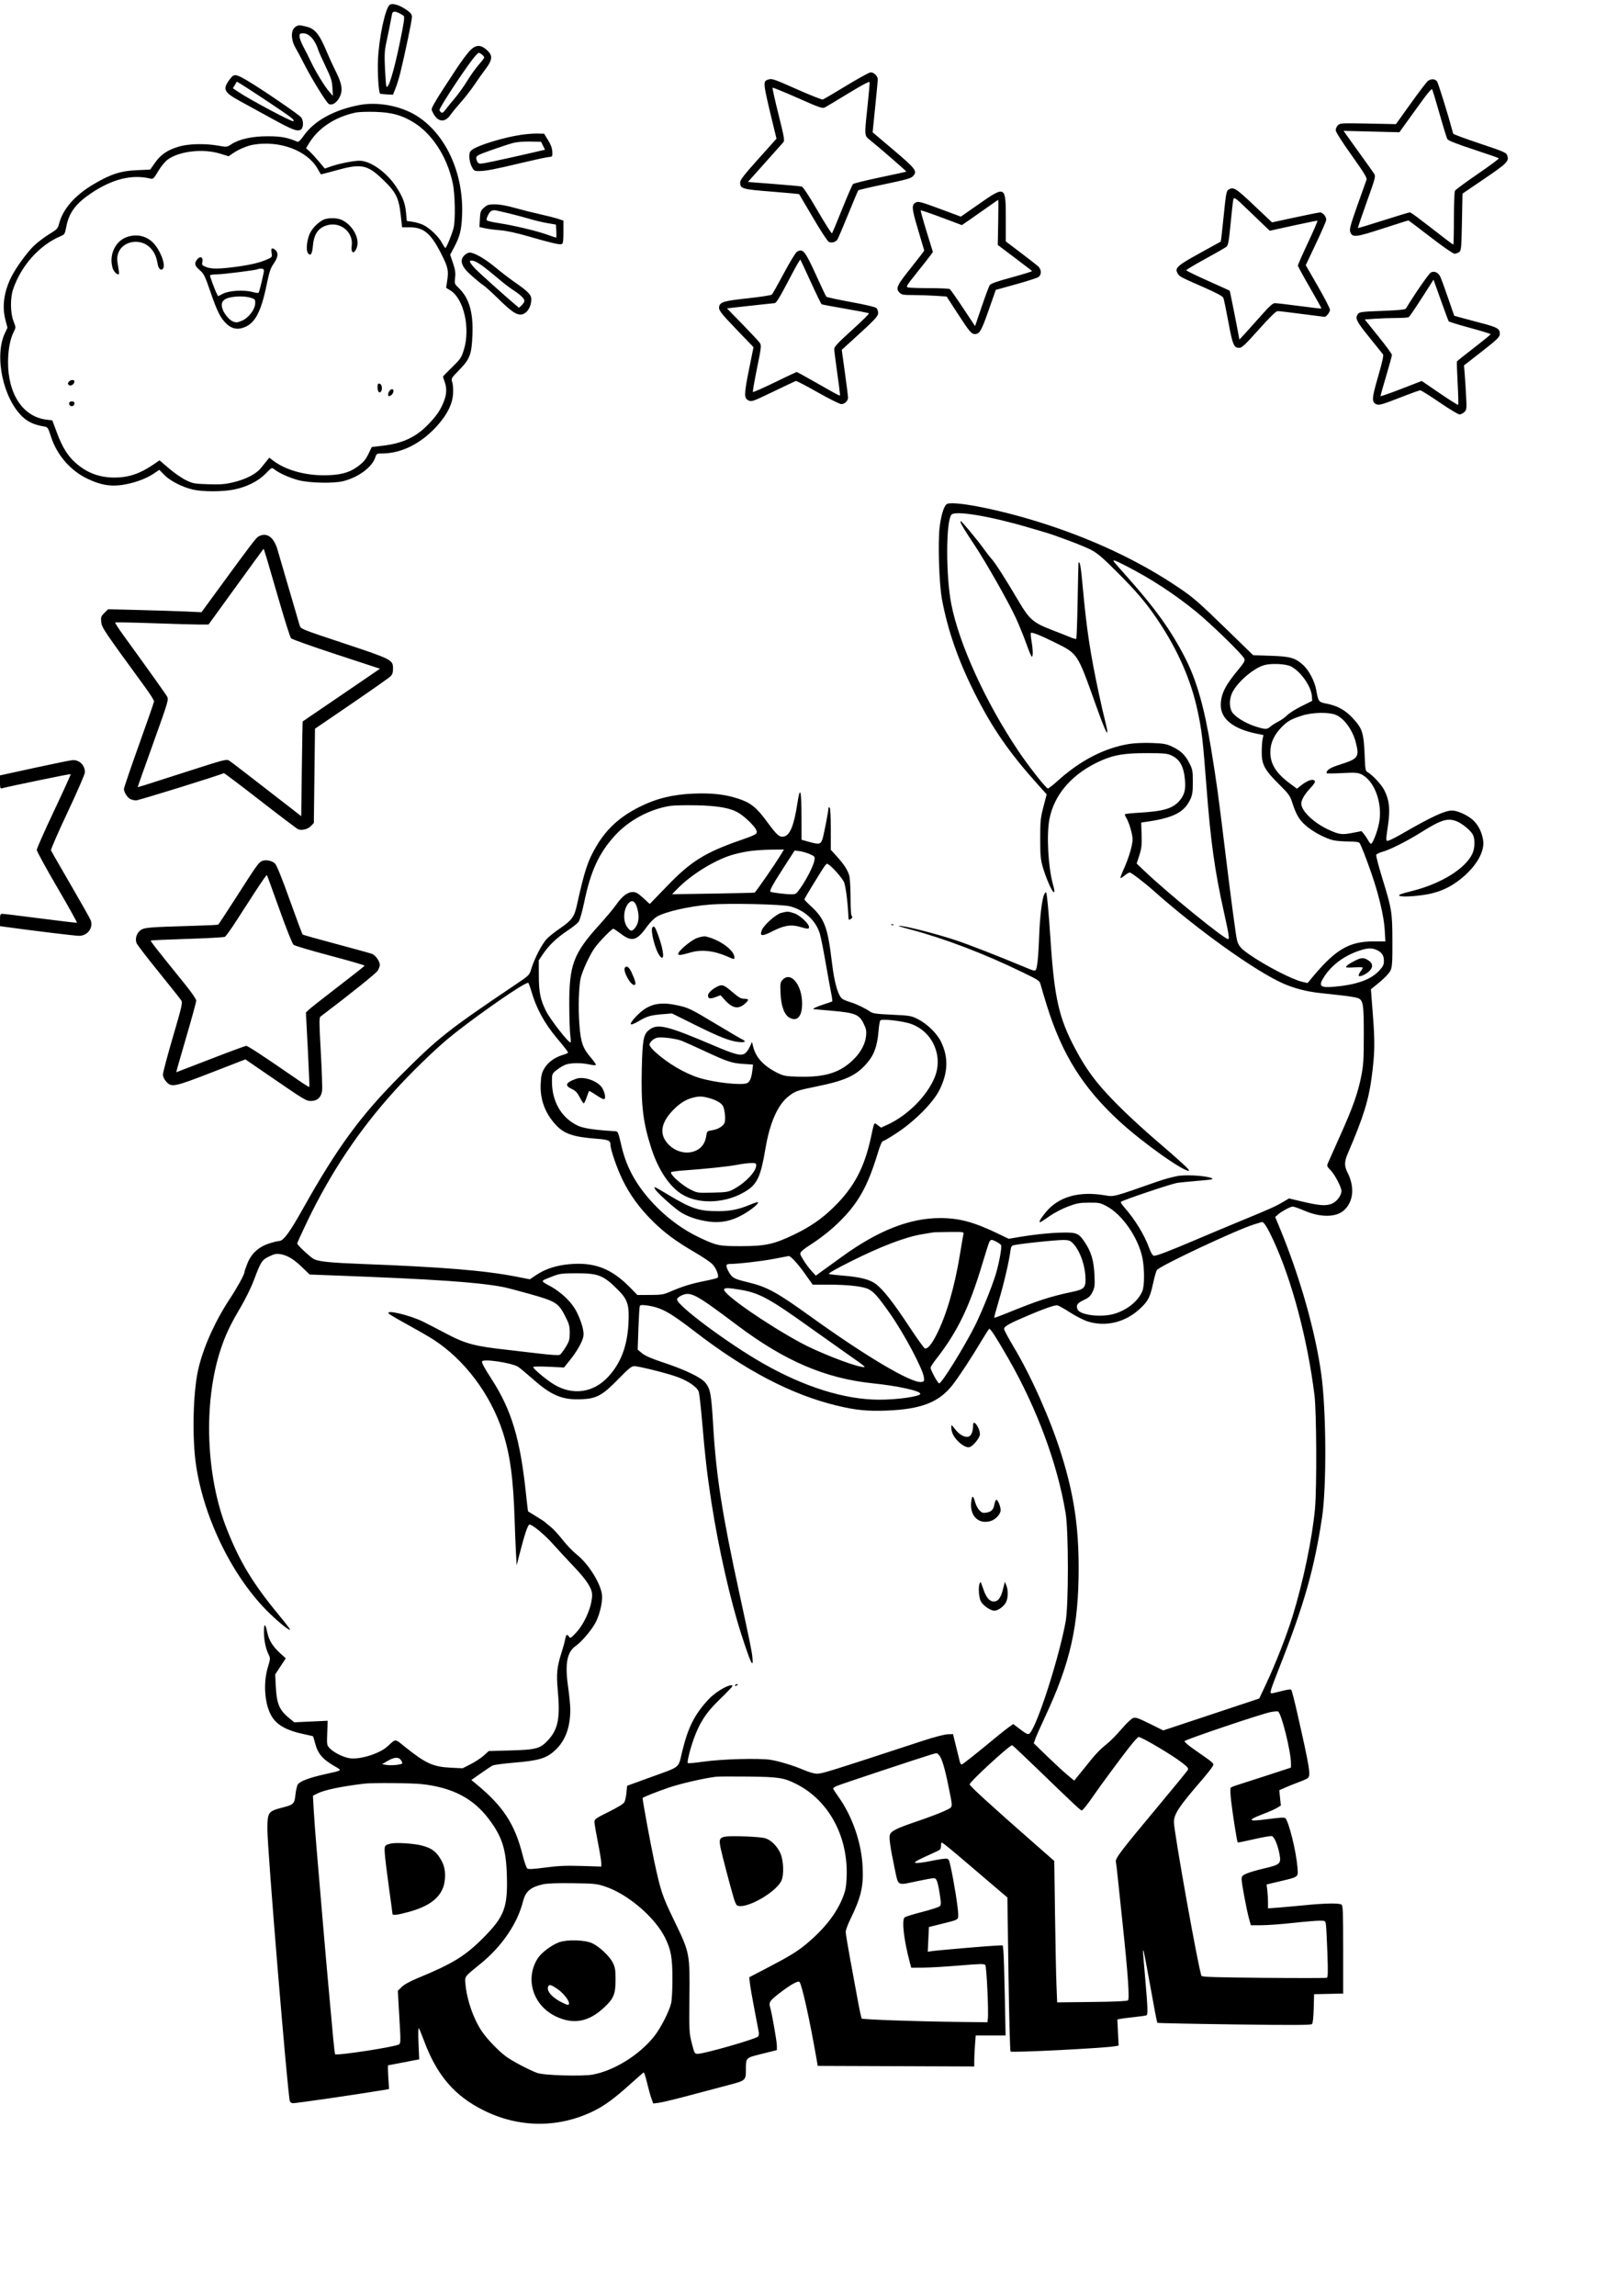 <svg xmlns="http://www.w3.org/2000/svg" width="1410" height="2000" viewBox="0 0 1410 2000" version="1.1">
	<path d="M 339.783 4.087 C 335.936 6.273, 330.255 32.471, 329.393 52 C 328.883 63.551, 329.921 80.254, 331.229 81.562 C 331.450 81.784, 334.065 82.085, 337.039 82.233 L 342.447 82.500 344.703 76.867 C 345.944 73.768, 347.874 67.468, 348.992 62.867 C 353.016 46.301, 359 17.611, 359 14.885 C 359 12.911, 358.056 11.395, 355.750 9.669 C 349.166 4.741, 342.645 2.461, 339.783 4.087 M 341.638 12.250 C 340.581 18.184, 337.956 31.259, 336.468 38 C 335.128 44.066, 334.943 48.272, 335.501 60 C 335.881 67.975, 336.436 74.895, 336.734 75.378 C 338.407 78.086, 343.334 61.905, 348.530 36.638 C 352.097 19.294, 352.782 14.468, 351.776 13.788 C 345.483 9.539, 342.209 9.042, 341.638 12.250 M 256.861 23.913 C 253.399 26.719, 253.604 34.943, 257.293 41.237 C 258.775 43.765, 262.362 50.484, 265.266 56.167 C 272.086 69.517, 284.799 89.986, 286.731 90.727 C 289.667 91.854, 293.326 89.529, 295.746 85 C 298.981 78.944, 298.209 73.372, 292.574 62.130 C 290.195 57.383, 286.771 49.940, 284.964 45.589 C 278.369 29.706, 274.576 25.015, 266.807 23.136 C 260.515 21.613, 259.612 21.684, 256.861 23.913 M 261.005 31.750 C 261.007 33.263, 262.587 37.425, 264.516 41 C 266.444 44.575, 269.345 50.326, 270.962 53.779 C 274.896 62.184, 283.147 75.678, 286.994 80 L 290.110 83.500 289.704 76.464 C 289.356 70.442, 288.504 67.776, 283.791 57.964 C 280.763 51.659, 277.938 45.375, 277.514 44 C 274.734 34.984, 269.485 29, 264.354 29 C 261.361 29, 261 29.296, 261.005 31.750 M 408.769 44.912 C 406.340 47.614, 401.311 54.476, 397.594 60.162 C 393.876 65.848, 388.510 74.040, 385.668 78.367 C 382.825 82.693, 379.414 88.259, 378.087 90.735 C 375.678 95.228, 375.677 95.245, 377.561 98.743 C 381.697 106.423, 387.661 107.007, 392.466 100.202 C 394.135 97.838, 398.351 92.698, 401.836 88.780 C 405.320 84.862, 410.463 78.246, 413.264 74.078 C 416.065 69.910, 420.526 63.620, 423.178 60.101 C 428.960 52.427, 429.452 48.727, 425.250 44.519 C 419.126 38.387, 414.538 38.496, 408.769 44.912 M 411.750 51.750 C 401.991 64.599, 383 93.712, 383 95.823 C 383 96.336, 383.600 97.253, 384.333 97.861 C 385.367 98.720, 386.320 98.101, 388.583 95.104 C 390.187 92.978, 393.849 88.478, 396.721 85.103 C 399.592 81.728, 404.293 75.118, 407.168 70.413 C 410.043 65.709, 414.556 59.390, 417.197 56.372 C 419.839 53.353, 422 50.530, 422 50.097 C 422 48.967, 418.546 46, 417.230 46 C 416.618 46, 414.152 48.587, 411.750 51.750 M 737.500 74.652 C 727.050 81.034, 717.825 86.441, 717 86.666 C 716.175 86.892, 706.388 83.037, 695.251 78.101 C 673.628 68.517, 672.709 68.209, 669.252 69.375 C 664.655 70.926, 664.751 71.719, 674.330 111.152 L 676.675 120.804 660.837 138.464 C 648.411 152.320, 645 156.723, 645 158.907 C 645 164.396, 646.659 164.881, 672.407 166.910 C 685.444 167.937, 696.249 168.940, 696.418 169.139 C 696.587 169.337, 702.027 178.570, 708.508 189.656 C 715.384 201.417, 721.167 210.211, 722.395 210.770 C 724.721 211.830, 727.997 210.964, 729.622 208.862 C 730.200 208.113, 734.424 198.275, 739.008 187 C 743.592 175.725, 747.603 166.186, 747.921 165.803 C 748.240 165.420, 758.625 163, 771 160.425 C 789.571 156.561, 793.872 155.345, 795.628 153.458 C 799.639 149.149, 798.149 147.148, 778.600 130.598 L 760.439 115.223 762.656 93.362 C 763.876 81.338, 764.902 70.487, 764.937 69.250 C 765.018 66.372, 761.660 62.993, 758.750 63.024 C 757.513 63.037, 747.950 68.269, 737.500 74.652 M 200.914 68.218 C 193.548 77.565, 194.650 80.184, 209.303 88.165 C 214.911 91.220, 227.066 97.877, 236.313 102.958 C 254.705 113.064, 258.849 114.686, 261.985 113.008 C 264.456 111.685, 264.756 105.525, 262.506 102.312 C 260.943 100.080, 227.582 77.308, 215.500 70.225 C 205.585 64.413, 204.075 64.206, 200.914 68.218 M 1244.473 70.406 C 1243.388 71.179, 1236.650 79.983, 1229.500 89.969 L 1216.500 108.127 1192.176 107.638 C 1169.139 107.175, 1167.749 107.251, 1165.926 109.074 C 1164.867 110.133, 1164 112.084, 1164 113.410 C 1164 114.904, 1169.251 123.187, 1177.825 135.219 C 1188.696 150.474, 1191.483 155.033, 1190.872 156.559 C 1190.445 157.627, 1186.854 167.662, 1182.893 178.859 C 1177.020 195.461, 1175.861 199.703, 1176.613 201.842 C 1178.466 207.111, 1180.881 206.880, 1204.767 199.143 C 1216.895 195.214, 1227.040 192, 1227.311 192 C 1227.581 192, 1236.255 198.525, 1246.586 206.500 C 1257.236 214.722, 1266.289 221, 1267.493 221 C 1268.662 221, 1270.491 220.362, 1271.559 219.582 C 1273.365 218.263, 1273.535 216.442, 1274 193.409 L 1274.500 168.654 1293.724 155.577 C 1313.705 141.985, 1315.235 140.399, 1313.394 135.191 C 1312.598 132.941, 1309.980 131.824, 1289.562 125.019 C 1276.947 120.815, 1266.512 116.953, 1266.375 116.437 C 1261.950 99.870, 1253.318 72.051, 1252.197 70.750 C 1250.379 68.638, 1247.154 68.495, 1244.473 70.406 M 739.500 81.196 C 729.600 87.236, 720.375 92.764, 719 93.482 C 716.702 94.681, 714.771 94.022, 695.143 85.334 C 683.397 80.134, 673.550 76.117, 673.260 76.406 C 672.971 76.696, 675.285 87.132, 678.404 99.597 C 683.341 119.333, 683.891 122.471, 682.663 123.881 C 681.887 124.771, 674.617 132.925, 666.506 142 L 651.758 158.500 674.129 160.237 C 686.433 161.193, 697.400 162.188, 698.500 162.448 C 699.851 162.768, 704.381 169.592, 712.450 183.460 C 719.023 194.757, 724.688 203.662, 725.039 203.250 C 725.390 202.837, 729.392 193.275, 733.932 182 C 738.473 170.725, 742.708 160.985, 743.344 160.355 C 743.980 159.725, 754.625 157.089, 767 154.498 C 779.375 151.907, 789.643 149.655, 789.817 149.493 C 790.127 149.206, 766.742 128.898, 758.250 122.078 C 753.130 117.967, 753.189 118.773, 756.053 91.988 C 757.182 81.427, 757.969 72.208, 757.803 71.501 C 757.613 70.694, 750.807 74.299, 739.500 81.196 M 204.673 73.976 L 202.960 76.876 207.230 79.762 C 217.520 86.716, 254.767 106.566, 255.727 105.606 C 256.693 104.640, 254.666 102.871, 245.201 96.423 C 233.614 88.529, 214.903 76.216, 209.943 73.223 L 206.386 71.076 204.673 73.976 M 1240.380 86.277 C 1236.596 91.457, 1230.350 100.085, 1226.500 105.450 L 1219.500 115.206 1195.174 114.592 L 1170.849 113.979 1173.131 117.239 C 1174.387 119.033, 1179.962 126.800, 1185.521 134.500 C 1191.080 142.200, 1196.387 149.658, 1197.314 151.073 C 1198.958 153.584, 1198.804 154.191, 1191.019 176.010 C 1186.630 188.309, 1183.167 198.500, 1183.323 198.656 C 1183.479 198.813, 1193.437 195.804, 1205.451 191.970 C 1217.465 188.137, 1227.848 185, 1228.525 185 C 1229.612 185, 1234.666 188.755, 1259.721 208.177 C 1263.143 210.830, 1266.181 213, 1266.471 213 C 1266.762 213, 1267 202.845, 1267 190.434 C 1267 178.023, 1267.410 167.111, 1267.910 166.184 C 1268.411 165.258, 1277.375 158.650, 1287.832 151.500 C 1298.288 144.350, 1306.541 138.213, 1306.171 137.863 C 1305.802 137.512, 1295.825 134.045, 1284 130.159 C 1270.058 125.576, 1262.104 122.461, 1261.373 121.296 C 1260.753 120.308, 1257.640 110.275, 1254.455 99 C 1251.270 87.725, 1248.348 78.131, 1247.962 77.680 C 1247.576 77.229, 1244.164 81.098, 1240.380 86.277 M 313.121 91.497 C 291.098 95.714, 273.871 105.191, 264.771 118.095 C 261.775 122.343, 260.131 123.863, 259.036 123.400 C 250.389 119.742, 244.882 118.726, 233.500 118.691 C 219.903 118.648, 208.477 121.147, 201.597 125.667 C 197.725 128.210, 197.634 128.220, 190.097 126.865 C 178.700 124.817, 163.950 125.209, 155.500 127.784 C 145.846 130.726, 140.040 134.700, 135.093 141.752 L 130.900 147.730 119.200 148.246 C 105.030 148.870, 96.219 151.752, 81.243 160.661 C 65.050 170.293, 54.712 182.200, 51.434 194.993 C 50.382 199.097, 49.659 199.864, 43.078 203.855 C 39.115 206.257, 33.245 210.656, 30.034 213.629 C 24.178 219.051, 14.233 232.620, 10.010 240.952 C 3.493 253.809, 1.651 266.804, 4.687 278.500 L 6.505 285.500 4.234 290.283 C -5.174 310.100, 2.719 347.239, 19.718 363.139 C 24.502 367.614, 29.960 370.076, 38.109 371.436 C 41.632 372.023, 41.783 372.238, 44.438 380.398 C 49.653 396.429, 61.339 409.907, 76.173 417 C 88.816 423.044, 98.302 424.291, 111 421.575 C 119.992 419.652, 128.137 416.445, 133.929 412.548 L 138.829 409.250 143.165 413.693 C 148.203 418.856, 158.720 424.251, 168.015 426.442 C 176.441 428.428, 193.950 428.430, 203.792 426.447 C 214.988 424.190, 225.062 419.138, 231.489 412.556 C 236.823 407.092, 236.838 407.085, 239.167 408.906 C 243.366 412.189, 252.047 416.092, 259.846 418.203 C 269.274 420.754, 290.440 421.259, 299 419.136 C 312.233 415.854, 324.183 407.036, 327.011 398.465 C 328.102 395.160, 328.374 395, 332.894 395 C 350.573 395, 368.489 385.622, 382.608 368.977 C 390.397 359.796, 394.359 351.332, 394.838 342.853 C 395.049 339.125, 394.718 334.631, 394.103 332.867 C 393.008 329.723, 393.134 329.506, 400.388 322.052 C 409.637 312.548, 411.055 308.661, 411.720 291 C 412.435 272.014, 408.788 259.645, 399.946 251.063 C 396.038 247.271, 395.972 247.090, 396.588 241.847 C 397.083 237.632, 396.696 234.950, 394.761 229.180 L 392.305 221.859 395.676 215.513 C 400.730 205.995, 402.086 200.655, 402.662 188 C 404.357 150.825, 388.187 115.894, 362.030 100.227 C 348.322 92.016, 328.700 88.513, 313.121 91.497 M 310.069 98.021 C 291.730 101.898, 276.995 111.725, 268.869 125.498 L 266.728 129.127 269.714 131.813 C 271.357 133.291, 275.030 137.274, 277.876 140.665 L 283.051 146.831 288.276 145.001 C 295.328 142.531, 307.951 140, 313.208 140.001 C 322.838 140.003, 336.933 150.021, 345.319 162.827 C 351.039 171.561, 353.078 176.972, 353.859 185.488 L 354.500 192.477 359.783 193.235 C 362.689 193.652, 366.915 194.936, 369.175 196.089 C 374.871 198.995, 382.277 206.161, 385.117 211.514 C 386.426 213.981, 387.784 216, 388.136 216 C 388.954 216, 393.554 204.875, 395.165 199 C 396.989 192.345, 396.626 169.207, 394.545 159.500 C 389.566 136.282, 376.399 116.111, 359.740 106.179 C 349.629 100.151, 341.043 97.863, 327 97.451 C 320.125 97.249, 312.506 97.506, 310.069 98.021 M 454 117.450 C 439.211 119.663, 417.403 126.249, 411.750 130.210 C 409.447 131.823, 409 132.863, 409 136.608 C 409 139.121, 409.885 142.814, 411.020 145.040 C 412.901 148.725, 413.339 149, 417.337 149 C 423.256 149, 430.200 147.675, 454 142.004 C 465.275 139.318, 476.075 136.980, 478 136.810 C 481.461 136.503, 481.498 136.451, 481.294 132.081 C 481.152 129.036, 480.012 125.925, 477.628 122.081 L 474.169 116.500 468.335 116.339 C 465.126 116.250, 458.675 116.750, 454 117.450 M 447 124.562 C 443.975 125.367, 435.538 128.135, 428.250 130.713 C 416.920 134.721, 415 135.705, 415 137.509 C 415 138.669, 415.579 140.410, 416.287 141.377 C 417.507 143.046, 418.216 143.002, 430.037 140.528 C 436.891 139.094, 449.803 136.235, 458.730 134.176 L 474.960 130.433 473.230 126.966 L 471.500 123.500 462 123.299 C 456.191 123.176, 450.363 123.666, 447 124.562 M 220.871 126.017 C 215.425 126.938, 207.967 130.080, 202.858 133.608 L 199.215 136.123 191.858 133.845 C 177.110 129.279, 156.392 131.587, 146.262 138.925 C 143.802 140.707, 140.438 144.780, 137.907 149.039 C 134.048 155.536, 133.441 156.115, 131.085 155.553 C 115.006 151.714, 98.103 155.852, 79.696 168.133 C 66.071 177.223, 60.107 185.218, 57.773 197.520 C 56.607 203.668, 56.252 204.286, 53.142 205.585 C 34.539 213.358, 18.410 231.301, 11.419 252 C 8.809 259.728, 8.987 272.690, 11.801 279.881 C 13.903 285.250, 13.903 285.270, 11.949 289.099 C 8.799 295.275, 7.031 304.768, 7.015 315.590 C 6.974 343.351, 20.074 362.991, 40.317 365.520 L 45.591 366.179 49.546 376.781 C 54.256 389.408, 58.857 396.899, 65.651 403 C 75.480 411.827, 86.529 416.009, 99.960 415.988 C 111.828 415.969, 121.979 412.603, 133.143 404.982 L 139.023 400.969 147.262 408.024 C 151.793 411.905, 158.425 416.503, 162 418.242 C 168.072 421.197, 169.357 421.431, 181.500 421.805 C 192.250 422.136, 196.038 421.839, 203.385 420.090 C 214.249 417.502, 223.180 412.892, 227.360 407.714 C 229.087 405.574, 231.442 402.661, 232.594 401.242 L 234.689 398.661 238.120 401.278 C 248.522 409.212, 265.056 414, 282.055 414 C 295.700 414, 304.010 411.949, 311.064 406.838 C 316.823 402.667, 318.626 400.534, 321.549 394.435 L 323.977 389.370 333.739 388.221 C 350.610 386.235, 362.292 380.841, 372.609 370.273 C 380.202 362.494, 383.482 357.804, 386.553 350.335 C 389.281 343.702, 389.559 338.295, 387.471 332.500 C 386.679 330.300, 386.023 328.313, 386.015 328.084 C 386.007 327.855, 389.573 324.190, 393.939 319.940 C 401.226 312.846, 402.067 311.607, 404.177 304.855 C 410.055 286.046, 404.249 260.261, 392.500 253 L 388.758 250.688 389.547 245.594 C 391.087 235.659, 390.574 233.097, 384.730 221.500 C 375.504 203.194, 369.351 198, 356.887 198 L 350.405 198 349.223 187.420 C 347.514 172.125, 345.113 167.389, 333.361 156.125 C 319.977 143.296, 314.578 142.298, 292.381 148.553 C 285.446 150.507, 279.679 151.969, 279.564 151.803 C 279.450 151.636, 278.158 149.407, 276.694 146.849 C 267.677 131.095, 243.722 122.156, 220.871 126.017 M 1070.790 165.058 C 1068.690 166.282, 1068.414 167.804, 1066.034 191.352 C 1064.986 201.721, 1063.987 210.315, 1063.814 210.449 C 1063.641 210.584, 1055.494 215.082, 1045.709 220.444 C 1026.236 231.117, 1023.614 233.441, 1026.084 237.841 C 1027.828 240.948, 1027.999 241.040, 1048.853 250.186 C 1060.201 255.163, 1065.474 257.992, 1066.080 259.429 C 1066.560 260.568, 1068.525 269.999, 1070.446 280.388 C 1074.152 300.425, 1075.239 303, 1079.997 303 C 1082.206 303, 1085.238 300.147, 1097 287 C 1107.240 275.555, 1111.939 271, 1113.507 271 C 1114.712 271, 1124.204 272.125, 1134.599 273.500 C 1144.995 274.875, 1153.838 276, 1154.250 276 C 1155.839 276, 1159 271.897, 1159 269.834 C 1159 268.643, 1154.249 259.417, 1148.443 249.332 L 1137.886 230.996 1146.514 212.748 C 1151.260 202.712, 1155.366 193.375, 1155.640 192 C 1156.211 189.129, 1152.965 184.971, 1150.211 185.047 C 1149.270 185.073, 1139.500 187.031, 1128.500 189.398 L 1108.500 193.702 1092.795 178.851 C 1076.943 163.861, 1074.967 162.623, 1070.790 165.058 M 852.889 177.854 L 837.334 188.709 819.072 181.919 C 803.472 176.119, 800.456 175.291, 798.381 176.236 C 794.170 178.155, 794.371 181.117, 799.987 199.885 C 802.886 209.573, 805.312 217.788, 805.379 218.139 C 805.445 218.490, 800.212 225.371, 793.750 233.429 C 781.383 248.850, 780.283 251.283, 784 255 C 785.726 256.726, 787.337 257.001, 795.750 257.005 C 801.112 257.008, 809.871 257.300, 815.214 257.654 L 824.928 258.297 834.078 272.398 C 844.649 288.689, 846.563 291, 849.483 291 C 853.638 291, 855.195 288.330, 861.468 270.452 L 867.766 252.500 885.133 247.689 C 894.685 245.042, 903.513 242.219, 904.750 241.415 C 907.919 239.357, 907.760 234.648, 904.422 231.743 C 903.004 230.510, 896.141 225.177, 889.172 219.894 L 876.500 210.288 876.500 190.312 C 876.500 161.705, 876.233 161.564, 852.889 177.854 M 1074.685 174.260 C 1074.395 175.492, 1073.363 184.789, 1072.392 194.920 C 1070.941 210.047, 1070.301 213.618, 1068.812 214.893 C 1067.814 215.747, 1059.518 220.518, 1050.375 225.495 C 1041.232 230.472, 1033.781 234.932, 1033.816 235.407 C 1033.852 235.881, 1042.269 239.995, 1052.521 244.549 C 1062.774 249.103, 1071.359 253.026, 1071.600 253.267 C 1071.930 253.596, 1080 294.416, 1080 295.753 C 1080 296.086, 1090.385 284.665, 1100.500 273.207 C 1106.241 266.704, 1109.177 264.125, 1110.899 264.073 C 1112.218 264.033, 1121.839 265.142, 1132.278 266.537 C 1142.718 267.933, 1151.401 268.933, 1151.574 268.759 C 1151.747 268.586, 1147.205 260.357, 1141.479 250.472 C 1135.754 240.587, 1131.054 231.980, 1131.035 231.344 C 1131.016 230.708, 1134.985 221.708, 1139.855 211.344 C 1144.725 200.980, 1148.432 192.386, 1148.093 192.246 C 1147.754 192.106, 1138.273 194.018, 1127.025 196.495 L 1106.573 200.997 1102.064 196.749 C 1099.584 194.412, 1093.139 188.234, 1087.741 183.019 C 1076.037 171.713, 1075.387 171.277, 1074.685 174.260 M 861.500 179.864 C 857.100 182.999, 850.067 187.930, 845.872 190.823 L 838.244 196.081 820.548 189.448 C 810.815 185.799, 802.642 183.025, 802.384 183.282 C 802.127 183.540, 804.406 191.794, 807.450 201.625 L 812.983 219.500 810.808 222.500 C 809.611 224.150, 804.246 230.968, 798.884 237.651 C 789.983 248.748, 789.326 249.853, 791.318 250.388 C 792.518 250.709, 800.925 250.986, 810 251.002 C 819.075 251.018, 827.012 251.361, 827.639 251.765 C 828.265 252.169, 833.490 259.601, 839.251 268.281 L 849.724 284.061 855.444 267.281 C 858.591 258.051, 861.740 249.599, 862.443 248.498 C 863.399 247.001, 868.290 245.254, 881.848 241.569 C 891.818 238.859, 899.722 236.385, 899.413 236.071 C 899.103 235.757, 892.247 230.520, 884.175 224.433 L 869.500 213.365 869.875 193.683 C 870.081 182.857, 870.081 174.037, 869.875 174.082 C 869.669 174.128, 865.900 176.730, 861.500 179.864 M 421.805 180.883 C 418.858 183.516, 418.544 184.372, 418.184 190.758 L 417.788 197.750 422.644 198.830 C 425.315 199.424, 431.325 200.211, 436 200.580 C 441.389 201.005, 450.173 202.896, 460 205.745 C 480.160 211.590, 487.664 213.343, 489.503 212.637 C 490.694 212.180, 491 210.025, 491 202.112 L 491 192.161 486.250 190.593 C 483.637 189.731, 476.550 187.930, 470.500 186.591 C 464.450 185.252, 454.584 182.771, 448.577 181.078 C 441.627 179.120, 435.358 178, 431.342 178 C 425.800 178, 424.639 178.351, 421.805 180.883 M 428.229 183.669 C 426.756 184.262, 424 189.243, 424 191.312 C 424 192.338, 426.984 193.181, 434.946 194.403 C 448.121 196.426, 467.967 201.177, 477.310 204.545 C 481.055 205.895, 484.340 207, 484.610 207 C 484.879 207, 484.965 204.441, 484.800 201.314 L 484.500 195.628 477 194.360 C 472.875 193.662, 465.675 191.938, 461 190.528 C 451.931 187.794, 432.162 182.972, 430.500 183.088 C 429.950 183.126, 428.928 183.388, 428.229 183.669 M 281.500 191.567 C 276.889 193.957, 271.938 199.076, 269.959 203.500 C 267.306 209.431, 266.501 218.016, 268.365 220.500 C 270.624 223.511, 272.076 221.300, 272.720 213.866 C 273.609 203.610, 277.635 198.085, 285.700 196.054 C 297.195 193.160, 308.075 202.550, 306.499 214.006 C 305.586 220.647, 308.578 221.870, 310.886 215.800 C 313.925 207.807, 307.044 195.439, 297.282 191.348 C 292.975 189.543, 285.197 189.651, 281.500 191.567 M 110.500 206.503 C 100.415 210.070, 94.902 221.907, 98.049 233.238 C 98.973 236.565, 102.408 239.925, 103.633 238.701 C 103.886 238.447, 103.547 235.274, 102.880 231.650 C 101.939 226.546, 101.933 224.168, 102.851 221.104 C 106.217 209.868, 122.391 206.890, 131 215.920 C 134.568 219.663, 136.301 223.521, 137.460 230.303 C 138.151 234.344, 140.584 236.213, 142.137 233.896 C 144.513 230.351, 139.494 217.494, 133.328 211.328 C 127.338 205.338, 118.859 203.546, 110.500 206.503 M 236.709 216.624 C 236.404 216.929, 236.404 218.713, 236.708 220.588 C 237.236 223.841, 237.055 224.088, 232.771 225.983 C 226.293 228.849, 218.091 230.776, 205.064 232.493 C 190.622 234.396, 183.888 234.398, 179.343 232.499 C 176.077 231.134, 175.806 230.722, 176.358 227.961 C 177.168 223.908, 174.470 222.702, 171.844 225.944 C 169.080 229.357, 169.578 231.483, 174.036 235.299 C 177.695 238.431, 178.573 240.212, 183.444 254.381 C 189.232 271.221, 192.036 276.843, 197.133 281.826 C 201.236 285.837, 205.779 287.170, 210.750 285.821 C 221.730 282.842, 227.323 272.908, 232.574 247.062 C 234.485 237.653, 235.829 233.496, 237.928 230.500 C 241.324 225.654, 242.343 222.657, 241.500 219.999 C 240.835 217.905, 237.663 215.670, 236.709 216.624 M 694.302 219.501 C 693.123 220.327, 688.024 228.764, 682.970 238.251 C 677.917 247.738, 673.269 255.995, 672.641 256.601 C 672.014 257.206, 662.536 258.667, 651.580 259.847 C 631.401 262.020, 627.748 263.033, 626.783 266.723 C 625.933 269.973, 627.591 272.194, 642.261 287.455 L 656.638 302.409 652.790 321.455 C 648.319 343.579, 648.261 346.895, 652.312 348.827 C 654.977 350.098, 656.106 349.696, 673.817 341.166 C 684.098 336.215, 692.970 332.014, 693.532 331.832 C 694.095 331.649, 702.674 336.113, 712.597 341.750 C 722.521 347.387, 731.776 352, 733.165 352 C 736.071 352, 738.988 349.224, 739.027 346.421 C 739.042 345.365, 737.812 335.551, 736.294 324.613 L 733.535 304.725 743.017 296.113 C 762.571 278.353, 765.250 275.518, 765.250 272.584 C 765.250 271.065, 764.583 269.154, 763.768 268.339 C 762.872 267.444, 754.103 265.367, 741.604 263.090 C 730.229 261.018, 720.548 258.913, 720.091 258.411 C 719.634 257.910, 715.588 249.400, 711.102 239.500 C 701.538 218.397, 699.441 215.901, 694.302 219.501 M 404.373 222.731 C 401.470 225.864, 401.657 229.305, 404.986 233.980 C 407.067 236.903, 416.200 245.033, 421.633 248.798 C 423.356 249.993, 428.756 254.880, 433.633 259.659 C 444.946 270.745, 449.449 274, 453.476 274 C 458.634 274, 463 267.872, 463 260.631 C 463 256.749, 460.193 253.880, 448.353 245.662 C 443.872 242.552, 436.447 236.853, 431.853 232.998 C 423.061 225.621, 413.305 220, 409.293 220 C 407.976 220, 405.769 221.225, 404.373 222.731 M 694.769 230.205 C 693.408 232.567, 688.820 241.137, 684.574 249.250 C 679.415 259.104, 676.296 264.020, 675.176 264.060 C 674.254 264.093, 664.500 265.129, 653.500 266.362 L 633.500 268.603 647.099 282.552 C 654.578 290.223, 661.381 297.527, 662.216 298.782 C 663.606 300.873, 663.391 302.741, 659.658 320.990 C 657.416 331.949, 655.832 341.165, 656.138 341.471 C 656.443 341.776, 665.046 337.970, 675.254 333.013 C 685.463 328.056, 694.027 324, 694.287 324 C 694.546 324, 701.225 327.668, 709.129 332.151 C 734.208 346.375, 732.002 345.301, 731.987 343.282 C 731.979 342.302, 730.854 333.630, 729.487 324.010 C 728.119 314.391, 727 305.384, 727 303.995 C 727 302.004, 730.279 298.511, 742.473 287.508 C 750.984 279.829, 757.621 273.269, 757.223 272.928 C 756.826 272.588, 747.586 270.788, 736.692 268.928 C 725.797 267.068, 716.496 265.306, 716.022 265.014 C 715.548 264.721, 711.258 255.935, 706.488 245.491 C 701.718 235.046, 697.687 226.367, 697.529 226.205 C 697.372 226.042, 696.130 227.842, 694.769 230.205 M 409.994 228.988 C 410.579 230.082, 412.733 232.669, 414.780 234.738 C 418.523 238.521, 441.017 258.657, 448.351 264.790 L 452.285 268.080 454.643 265.866 C 455.939 264.648, 457 262.914, 457 262.013 C 457 260.070, 453.221 256.483, 447 252.518 C 444.525 250.941, 439.521 247.142, 435.881 244.075 C 419.808 230.537, 414.661 227, 411.031 227 C 409.244 227, 409.089 227.297, 409.994 228.988 M 224.917 234.407 C 224.084 235.219, 194.291 239, 188.721 239 C 185.574 239, 183 239.440, 183 239.977 C 183 241.188, 187.466 253.134, 188.969 255.941 L 190.072 258.004 194.238 255.879 C 199.726 253.079, 212.416 252.299, 219.830 254.306 C 223.667 255.344, 225.275 255.434, 225.573 254.624 C 226.643 251.716, 230 237.473, 230 235.840 C 230 234.579, 229.266 234, 227.667 234 C 226.383 234, 225.146 234.183, 224.917 234.407 M 1246.969 237.337 C 1245.190 238.230, 1233.187 255.537, 1225.165 268.775 C 1224.607 269.696, 1218.899 270.257, 1204.598 270.799 C 1186.740 271.475, 1184.667 271.735, 1183.402 273.465 C 1180.665 277.208, 1181.854 279.668, 1193.169 293.674 C 1199.311 301.278, 1204.755 308.049, 1205.266 308.720 C 1205.874 309.519, 1204.378 316.192, 1200.932 328.047 C 1195.222 347.687, 1195.112 350.612, 1200.019 352.338 C 1201.996 353.033, 1205.932 351.866, 1219.344 346.605 C 1228.608 342.972, 1236.851 340, 1237.662 340 C 1238.473 340, 1246.040 344.725, 1254.477 350.500 C 1262.914 356.275, 1270.758 361, 1271.909 361 C 1273.059 361, 1274.955 360.045, 1276.121 358.879 C 1278.128 356.872, 1278.208 356.105, 1277.601 344.629 C 1277.248 337.958, 1276.696 329.301, 1276.375 325.392 L 1275.792 318.284 1289.646 307.494 C 1305.343 295.269, 1307 293.654, 1307 290.580 C 1307 286.324, 1304.765 285.050, 1291 281.455 C 1283.575 279.516, 1275.194 277.275, 1272.376 276.474 L 1267.253 275.018 1261.982 259.759 C 1259.083 251.366, 1256.080 243.100, 1255.307 241.389 C 1253.507 237.399, 1250.121 235.754, 1246.969 237.337 M 1245.460 249.548 C 1235.201 265.726, 1228.617 275.571, 1227.612 276.235 C 1227.001 276.639, 1222.182 276.976, 1216.904 276.985 C 1211.626 276.993, 1203.256 277.288, 1198.305 277.639 L 1189.304 278.278 1201.152 292.985 C 1207.668 301.073, 1213 308.337, 1213 309.127 C 1213 309.916, 1210.750 318.140, 1208 327.401 C 1205.250 336.662, 1203 344.585, 1203 345.007 C 1203 345.429, 1211.097 342.642, 1220.992 338.813 L 1238.985 331.850 1254.578 342.506 C 1263.155 348.366, 1270.414 352.919, 1270.710 352.623 C 1271.006 352.328, 1270.802 343.854, 1270.258 333.793 C 1269.714 323.732, 1269.443 315.190, 1269.656 314.810 C 1269.869 314.431, 1276.559 309.093, 1284.522 302.949 C 1292.485 296.805, 1299 291.481, 1299 291.118 C 1299 290.755, 1290.883 288.259, 1280.963 285.573 C 1271.042 282.886, 1262.684 280.299, 1262.390 279.823 C 1262.096 279.347, 1259.016 271.001, 1255.545 261.277 L 1249.234 243.596 1245.460 249.548 M 200.374 259.141 C 194.755 260.404, 192.582 262.960, 193.404 267.342 C 194.282 272.018, 199.091 278.381, 202.960 279.984 C 205.754 281.141, 206.731 281.067, 210.764 279.396 C 216.585 276.983, 222.232 269.621, 222.392 264.235 C 222.493 260.839, 222.241 260.525, 218.500 259.379 C 213.798 257.939, 206.172 257.839, 200.374 259.141 M 59.965 332.542 C 58.978 333.731, 58.956 334.356, 59.870 335.270 C 61.324 336.724, 64.334 335.128, 64.823 332.643 C 65.243 330.510, 61.712 330.437, 59.965 332.542 M 329 337.368 C 329 341.186, 330.686 343.082, 332.121 340.878 C 333.544 338.692, 332.697 334.554, 330.750 334.185 C 329.352 333.920, 329 334.561, 329 337.368 M 338.816 341.504 C 338.189 342.882, 337.995 344.328, 338.386 344.719 C 339.527 345.860, 342.471 343.489, 342.820 341.148 C 343.274 338.093, 340.248 338.363, 338.816 341.504 M 61.693 349.757 C 59.440 350.270, 59.874 353.352, 62.265 353.812 C 64.170 354.179, 65.801 351.326, 64.383 350.105 C 63.897 349.687, 62.687 349.531, 61.693 349.757 M 824.881 439.228 C 822.494 441.173, 820.211 448.547, 818.914 458.500 C 817.203 471.630, 818.334 508.453, 820.865 522 C 825.900 548.955, 834.869 574.783, 849 603.024 C 864.512 634.022, 879.361 655.522, 904.731 683.715 L 912.124 691.929 909.312 702.715 C 906.763 712.493, 906.500 715.088, 906.500 730.500 C 906.500 745.260, 906.803 748.554, 908.802 755.500 C 911.370 764.424, 916.837 777, 918.148 777 C 919.282 777, 919.229 776.434, 917.491 770 C 913.423 754.940, 911.938 727.725, 914.434 714 C 918.469 691.814, 934.885 673.242, 960.164 662.265 C 971.294 657.431, 980.415 655.996, 999.838 656.022 C 1013.837 656.040, 1017.146 656.337, 1020.541 657.880 C 1028.276 661.393, 1031.650 667.563, 1032.697 680.109 C 1033.355 687.992, 1031.997 692.795, 1027.739 697.645 C 1021.870 704.329, 1013.897 706.671, 992.783 707.912 C 986.338 708.291, 980.790 708.877, 980.453 709.214 C 980.116 709.551, 980.518 710.878, 981.345 712.163 C 983.861 716.068, 987.001 726.678, 986.985 731.218 C 986.967 736.288, 983.524 747.770, 979.131 757.408 C 977.399 761.207, 976.192 764.526, 976.449 764.782 C 976.706 765.039, 978.319 764.068, 980.034 762.624 C 981.750 761.181, 983.782 760, 984.551 760 C 985.828 760, 997.433 768.887, 1005.285 775.878 C 1043.609 809.996, 1094.351 846.258, 1118.549 856.819 C 1128.026 860.955, 1138.538 863.668, 1150 864.937 C 1155.225 865.515, 1163.775 866.458, 1169 867.034 C 1174.225 867.609, 1180.155 868.521, 1182.179 869.059 C 1187.988 870.606, 1188.506 873.317, 1188.466 902 C 1188.436 923.336, 1188.140 927.961, 1186.174 937.810 C 1183.278 952.320, 1178.874 964.676, 1167.751 989.500 C 1162.822 1000.500, 1158.178 1010.910, 1157.430 1012.633 C 1156.125 1015.642, 1156.210 1015.909, 1159.573 1019.372 C 1163.229 1023.136, 1168.998 1034.148, 1168.999 1037.364 C 1169.001 1041.431, 1164.767 1046.924, 1160.321 1048.621 C 1155.136 1050.602, 1149.484 1050.131, 1133.906 1046.422 L 1123.311 1043.900 1117.406 1047.394 C 1111.531 1050.870, 1106.129 1053.260, 1077.500 1065.054 C 1069.250 1068.453, 1053.725 1074.966, 1043 1079.527 C 1017.580 1090.339, 1007.367 1094.220, 1005.385 1093.823 C 1004.445 1093.635, 1002.864 1090.988, 1001.592 1087.470 C 997.331 1075.689, 989.113 1062.225, 979.637 1051.500 C 977.693 1049.300, 976.417 1047.218, 976.801 1046.874 C 978.443 1045.404, 1019.441 1031.571, 1025.557 1030.423 C 1027.239 1030.108, 1035.339 1029.283, 1043.557 1028.591 C 1056.900 1027.467, 1058.184 1027.202, 1055.550 1026.115 C 1051.144 1024.296, 1036.483 1023.219, 1028.211 1024.105 C 1023.863 1024.571, 1015.591 1026.756, 1007.711 1029.519 C 969.822 1042.804, 970.809 1042.546, 963.002 1041.207 C 940.296 1037.313, 922.512 1042.371, 911.358 1055.893 C 908.411 1059.466, 906 1063.003, 906 1063.754 C 906 1065.309, 905.752 1065.438, 915.141 1058.970 C 919.008 1056.307, 926.071 1052.666, 930.836 1050.880 C 938.300 1048.083, 940.816 1047.625, 949 1047.574 C 957.956 1047.518, 958.859 1047.709, 964.771 1050.907 C 978.146 1058.145, 991.879 1078.069, 995.508 1095.500 C 997.443 1104.792, 997.446 1119.997, 995.514 1124.620 C 991.868 1133.346, 982.284 1141.102, 971.068 1144.402 C 959.486 1147.810, 940.911 1145.526, 938.984 1140.457 C 937.585 1136.779, 938.749 1135.093, 944.595 1132.325 C 948.891 1130.291, 950.333 1128.944, 952.083 1125.328 C 954.018 1121.331, 954.196 1119.706, 953.738 1110.175 C 953.155 1098.009, 950.932 1090.500, 945.480 1082.279 C 940.189 1074.300, 938.376 1073.474, 926.540 1073.648 C 915.737 1073.806, 901.737 1075.227, 887.771 1077.582 L 879.042 1079.054 869.499 1074.474 C 848.580 1064.434, 835.848 1061.017, 819.315 1061.007 C 792.933 1060.990, 765.506 1071.727, 734.183 1094.332 C 727.958 1098.825, 720.179 1104.451, 716.895 1106.836 L 710.925 1111.171 707.141 1107.031 C 705.059 1104.754, 701.865 1100.431, 700.043 1097.424 C 696.844 1092.146, 696.791 1091.888, 698.509 1089.990 C 699.488 1088.908, 702.587 1086.572, 705.395 1084.798 C 713.580 1079.629, 723.039 1072.306, 729.500 1066.137 C 747.431 1049.018, 755.917 1034.218, 764.985 1004.250 C 766.851 998.082, 768.605 994, 769.389 994 C 770.105 994, 775.598 990.772, 781.596 986.827 C 797.250 976.530, 813.216 960.414, 818.725 949.352 C 826.224 934.292, 826.639 920.834, 820.019 907.388 C 816.348 899.931, 807.940 891.779, 799.579 887.569 C 794.122 884.823, 792.729 884.591, 777.365 883.877 C 763.577 883.237, 760.537 882.809, 758.236 881.186 C 754.042 878.228, 745.998 874.370, 741 872.919 C 738.525 872.201, 735.526 870.999, 734.335 870.247 C 730.500 867.828, 727.145 856.525, 725.060 839 C 721.300 807.398, 718.636 800.266, 706.422 789.103 C 703.440 786.377, 701 783.810, 701 783.397 C 701 782.984, 704.218 777.439, 708.152 771.073 C 720.738 750.707, 719.872 751.861, 721.801 752.894 C 724.943 754.575, 734.060 764.899, 735.548 768.460 C 736.925 771.756, 738.708 785.337, 739.252 796.676 C 739.491 801.656, 739.576 801.797, 741.495 800.387 C 742.826 799.409, 743.118 798.684, 742.373 798.211 C 741.633 797.740, 741.246 792.433, 741.227 782.500 C 741.212 774.250, 740.746 765.559, 740.192 763.187 C 739.045 758.279, 735.619 752.962, 728.750 745.429 L 724 740.220 724 722.169 C 724 711.214, 723.607 703.875, 723 703.500 C 722.450 703.160, 722 703.196, 722 703.580 C 722 706.585, 717.610 728.998, 716.502 731.650 C 714.877 735.539, 713.585 735.702, 704.500 733.164 L 698.500 731.487 698.469 711.994 C 698.431 687.868, 697.280 683.917, 694.883 699.681 C 692.012 718.557, 688.548 727.322, 683.454 728.601 C 679.402 729.618, 677.114 727.672, 668.500 715.885 C 659.260 703.240, 654.001 699.058, 642.910 695.536 C 631.405 691.883, 620.492 690.667, 604.623 691.269 C 586.460 691.960, 571.927 695.509, 557.386 702.806 C 540.141 711.460, 528.716 721.855, 519.724 737.070 C 512.148 749.891, 509.465 758.046, 502.527 789.335 C 500.463 798.643, 497.957 801.933, 487.561 808.982 C 483.678 811.615, 478.772 815.509, 476.661 817.635 C 472.509 821.815, 465.730 834.849, 463.011 843.879 C 461.325 849.481, 461.278 849.528, 448.909 857.859 C 389.799 897.673, 381.943 903.898, 348.472 937.437 C 314.313 971.668, 293.781 999.726, 263.956 1052.939 C 252.231 1073.857, 246.942 1081, 243.176 1081 C 242.002 1081, 238.073 1081.975, 234.445 1083.166 C 225.289 1086.171, 219.046 1091.918, 215.608 1100.506 C 214.174 1104.089, 213 1107.523, 213 1108.137 C 213 1110.178, 206.941 1121.213, 200.217 1131.419 C 187.072 1151.372, 176.716 1174.687, 172.570 1193.662 C 168.138 1213.945, 167.346 1252.838, 170.882 1276.500 C 177.938 1323.721, 203.664 1375.321, 235.287 1405.680 C 243.945 1413.992, 251.967 1420.366, 252.766 1419.568 C 253.011 1419.322, 249.227 1414.309, 244.356 1408.428 C 220.607 1379.754, 209.265 1361.173, 197.700 1332 C 179.375 1285.777, 177.091 1222.017, 192.110 1176 C 196.291 1163.191, 200.665 1153.891, 209.528 1138.968 C 213.632 1132.057, 218.822 1121.517, 221.098 1115.468 C 227.386 1098.762, 228.150 1097.563, 234.493 1094.460 C 238.937 1092.285, 240.838 1091.878, 244.108 1092.401 C 250.352 1093.400, 255.854 1096.672, 263.179 1103.743 L 269.858 1110.191 293.179 1111.070 C 378.824 1114.300, 415.600 1116.817, 438.051 1120.989 C 441.048 1121.545, 451.794 1124.339, 461.930 1127.197 C 484.289 1133.501, 486.678 1135.002, 492.497 1146.408 C 495.973 1153.222, 496.494 1155.109, 496.497 1160.905 C 496.500 1166.751, 496.071 1168.281, 493 1173.374 C 491.075 1176.567, 488.743 1179.588, 487.818 1180.088 C 486.751 1180.665, 479.984 1180.252, 469.318 1178.960 C 460.068 1177.839, 448.450 1176.482, 443.500 1175.944 C 413.855 1172.723, 405.865 1170.638, 389 1161.722 C 381.575 1157.797, 372.495 1153.111, 368.822 1151.309 C 356.644 1145.335, 334.738 1140.264, 339.036 1144.414 C 339.841 1145.192, 347.250 1149.519, 355.500 1154.030 C 363.750 1158.541, 373.650 1164.256, 377.500 1166.729 C 404.649 1184.169, 427.314 1214.227, 438.014 1246.979 C 444.511 1266.867, 447.345 1287.823, 448.497 1324.500 C 448.808 1334.400, 449.327 1347.225, 449.651 1353 L 450.240 1363.500 452.670 1354 C 457.131 1336.556, 460.011 1328, 461.422 1328 C 464.044 1328, 474.575 1336.734, 482 1345.066 C 486.125 1349.695, 494.391 1358.619, 500.368 1364.897 C 511.324 1376.403, 515.970 1383.632, 515.990 1389.201 C 516.025 1398.906, 509.569 1414.126, 501.996 1422.189 C 497.574 1426.897, 496.888 1427.301, 495.954 1425.750 C 494.324 1423.042, 493.283 1423.655, 492.563 1427.750 C 492.200 1429.813, 490.821 1434.875, 489.499 1439 C 485.327 1452.008, 484.726 1457.831, 486.063 1472.274 C 488.306 1496.504, 486.349 1506.436, 477.460 1515.939 C 470.684 1523.183, 467.230 1524.111, 444.689 1524.740 L 425.878 1525.265 421.689 1529.096 C 419.385 1531.203, 414.269 1534.578, 410.320 1536.597 L 403.140 1540.268 392.820 1539.765 C 377.577 1539.021, 371.151 1536.144, 353.714 1522.255 C 343.520 1514.135, 345.422 1514.239, 337.500 1521.364 C 330.663 1527.514, 313.965 1532.758, 305 1531.572 C 299.478 1530.842, 291.036 1526.691, 287.443 1522.940 C 284.824 1520.207, 284.776 1519.924, 285.161 1509.510 L 285.555 1498.873 271.028 1499.548 L 256.500 1500.224 252.319 1496.862 C 243.468 1489.746, 241.108 1484.253, 240.348 1469 L 239.824 1458.500 244.427 1451.500 L 249.030 1444.500 244.100 1440 C 237.662 1434.122, 234.342 1428.773, 232.932 1422 C 231.218 1413.770, 229.998 1413.582, 230.012 1421.550 C 230.024 1428.827, 231.628 1436.426, 234.222 1441.500 C 235.643 1444.280, 235.581 1445.084, 233.378 1452.444 C 229.042 1466.930, 230.778 1486.021, 237.332 1495.926 C 242.030 1503.024, 250.572 1507.591, 264.554 1510.479 C 268.892 1511.376, 272.599 1512.266, 272.791 1512.457 C 272.982 1512.649, 273.822 1515.437, 274.656 1518.653 C 276.986 1527.631, 281.228 1532.547, 291.942 1538.683 C 298.297 1542.322, 298.733 1541.977, 283.500 1545.363 C 269.628 1548.447, 261.328 1551.556, 259.551 1554.334 C 258.789 1555.525, 257.848 1559.563, 257.460 1563.307 C 256.637 1571.252, 255.892 1571.984, 246.044 1574.507 C 233.654 1577.682, 233.031 1578.590, 233.014 1593.500 C 232.993 1610.922, 250.598 1823.792, 252.594 1830.250 C 252.900 1831.240, 254.115 1832, 255.393 1832 C 258.534 1832, 310.869 1824.404, 331.772 1820.914 L 339.044 1819.700 338.375 1809.350 C 338.007 1803.657, 337.947 1799, 338.243 1799 C 338.538 1799, 342.992 1798.152, 348.140 1797.116 C 353.288 1796.080, 359.255 1794.922, 361.401 1794.543 L 365.301 1793.853 364.699 1779.775 C 364.368 1772.032, 364.471 1766.103, 364.928 1766.598 C 365.384 1767.094, 367.391 1771.907, 369.386 1777.293 C 380.632 1807.646, 395.882 1825.486, 421.500 1838.259 C 452.806 1853.867, 487.960 1853.794, 518.833 1838.056 C 527.483 1833.646, 535.910 1827.393, 548.644 1815.933 C 555.020 1810.195, 560.560 1805.375, 560.954 1805.222 C 561.348 1805.068, 562.662 1809.118, 563.873 1814.222 C 565.085 1819.325, 566.793 1825.468, 567.668 1827.874 L 569.260 1832.248 573.995 1831.687 C 576.599 1831.379, 588.803 1828.437, 601.115 1825.151 C 613.427 1821.864, 629.049 1817.718, 635.832 1815.937 C 649.651 1812.310, 650 1811.992, 650 1803.060 C 650 1792.184, 649.604 1792.580, 664.107 1788.973 L 677 1785.768 677 1782.047 C 677 1778.163, 672.759 1754.034, 671.025 1748.051 C 669.802 1743.831, 670.970 1742.351, 682.075 1734.050 C 689.711 1728.343, 695.568 1725.235, 696.650 1726.317 C 698.746 1728.413, 705.405 1758.267, 711.301 1792 L 712.612 1799.500 780.806 1799.757 L 849 1800.014 849.006 1794.757 C 849.009 1791.866, 849.301 1785.787, 849.654 1781.250 L 850.296 1773 863.305 1773 L 876.313 1773 875.630 1738.250 C 875.254 1719.138, 874.692 1701.475, 874.380 1699 L 873.813 1694.500 867.656 1694.770 C 860.031 1695.104, 816.778 1698.825, 812 1699.559 L 808.500 1700.096 809 1689.323 L 809.500 1678.549 818.500 1676.304 C 836.328 1671.856, 835 1672.603, 835 1667.021 C 835 1662.007, 831.121 1637.850, 828.373 1625.750 C 826.901 1619.271, 826.720 1619, 823.862 1619 C 822.224 1619, 816.401 1619.929, 810.922 1621.064 C 805.443 1622.200, 799.731 1622.963, 798.230 1622.761 C 795.480 1622.390, 798.556 1620.665, 815.750 1612.936 C 819.387 1611.302, 820 1610.591, 820 1608.013 C 820 1606.356, 820.273 1605, 820.606 1605 C 821.608 1605, 828.424 1610.583, 850.517 1629.500 C 862.079 1639.400, 872.965 1648.685, 874.708 1650.134 L 877.877 1652.767 878.836 1719.481 C 879.363 1756.173, 880.178 1786.554, 880.647 1786.994 C 881.877 1788.147, 962.242 1784.071, 971.663 1782.378 L 974.826 1781.810 974.267 1770.461 L 973.708 1759.111 976.104 1758.576 C 977.422 1758.281, 982.944 1757.573, 988.375 1757.002 C 993.807 1756.431, 998.644 1755.720, 999.125 1755.423 C 1000.406 1754.631, 1000.211 1749.101, 998 1723.500 C 995.790 1697.912, 995.827 1698.494, 996.444 1699.111 C 996.823 1699.490, 1000.061 1716.635, 1006.620 1752.993 C 1007.463 1757.664, 1008.380 1761.714, 1008.657 1761.993 C 1008.935 1762.272, 1039.078 1762.901, 1075.641 1763.390 C 1126.630 1764.073, 1142.397 1764.004, 1143.310 1763.093 C 1144.063 1762.342, 1144.622 1757.341, 1144.831 1749.482 L 1145.162 1737.059 1157.831 1736.779 L 1170.500 1736.500 1170.500 1698.213 C 1170.500 1665.268, 1170.291 1659.794, 1169 1658.978 C 1166.827 1657.605, 1154.685 1657.809, 1137.500 1659.506 C 1129.250 1660.321, 1118.563 1661.283, 1113.750 1661.644 L 1105 1662.299 1104.991 1656.900 C 1104.987 1653.930, 1104.712 1649.247, 1104.381 1646.493 L 1103.779 1641.487 1115.591 1638.670 C 1132.124 1634.729, 1131.405 1635.318, 1130.646 1626.339 C 1129.454 1612.236, 1123.137 1586.737, 1120.078 1583.678 C 1119.388 1582.988, 1114.702 1583.246, 1105.513 1584.480 C 1087.257 1586.932, 1086.014 1585.707, 1101 1580.033 C 1105.675 1578.263, 1111.002 1575.895, 1112.838 1574.772 L 1116.176 1572.728 1115.507 1566.073 L 1114.839 1559.417 1119.669 1557.227 C 1122.326 1556.022, 1127.615 1553.894, 1131.421 1552.499 C 1135.228 1551.103, 1138.940 1549.464, 1139.671 1548.858 C 1142.420 1546.576, 1141.403 1540.274, 1130.591 1492.588 C 1128.108 1481.637, 1125.698 1472.298, 1125.235 1471.835 C 1124.771 1471.371, 1121.042 1471.884, 1116.946 1472.973 C 1112.851 1474.062, 1108.889 1474.964, 1108.142 1474.976 C 1106.227 1475.010, 1106.917 1472.758, 1115.542 1450.828 C 1136.524 1397.478, 1145.367 1366.282, 1152.062 1322 C 1156.145 1295.001, 1155.810 1228.774, 1151.430 1197 C 1146.312 1159.863, 1132.901 1112.497, 1115.696 1070.793 L 1111.279 1060.087 1113.389 1058.179 C 1116.596 1055.280, 1124.440 1051, 1126.547 1051 C 1127.576 1051, 1132.190 1052.620, 1136.802 1054.601 C 1150.870 1060.643, 1164.506 1060.457, 1171.339 1054.129 C 1179.470 1046.599, 1180.670 1034.098, 1174.450 1021.713 C 1171.357 1015.555, 1171.393 1012.021, 1174.628 1004.500 C 1188.057 973.275, 1192.731 958.297, 1195.381 938 C 1198.075 917.362, 1198.251 908.322, 1196.420 884.465 L 1194.672 861.684 1197.086 859.772 C 1205.625 853.008, 1210.444 848.220, 1211.861 845.091 C 1213.212 842.104, 1213.472 837.798, 1213.403 819.500 C 1213.307 794.267, 1212.971 792.211, 1204.380 764.265 C 1201.297 754.235, 1199.010 745.418, 1199.296 744.670 C 1199.583 743.923, 1201.996 742.718, 1204.659 741.994 C 1211.202 740.214, 1226.490 732.515, 1238.482 724.960 C 1255.950 713.956, 1261.757 712.200, 1269.705 715.521 C 1274.569 717.553, 1281.679 723.479, 1283.516 727.030 C 1285.531 730.928, 1285.348 738.637, 1283.124 743.534 C 1277.231 756.506, 1255.843 769.771, 1230.643 776.081 C 1220.623 778.591, 1218.177 779.519, 1219.554 780.290 C 1222.091 781.710, 1239.150 780.391, 1248.205 778.075 C 1258.066 775.553, 1265.911 771.487, 1274.208 764.596 C 1286.851 754.096, 1293.899 741.547, 1292.492 732.041 C 1291.411 724.736, 1288.093 718.252, 1283.258 713.996 C 1278.670 709.957, 1269.847 706, 1265.431 706 C 1259.177 706, 1247.390 711.474, 1221.611 726.349 C 1217.271 728.853, 1212.434 731.350, 1210.861 731.899 C 1207.388 733.109, 1207.433 733.609, 1209.638 718.275 C 1211.574 704.816, 1210.712 696.913, 1206.374 688.339 C 1203.880 683.409, 1196.004 674.959, 1191.587 672.474 C 1190.057 671.613, 1189.702 669.841, 1189.383 661.474 C 1188.494 638.096, 1187.570 634.970, 1178.734 625.426 C 1172.376 618.559, 1165.565 614.793, 1156.170 612.950 C 1149.027 611.549, 1148.864 611.334, 1146.988 600.847 C 1145.619 593.196, 1140.423 583.457, 1135.318 578.975 C 1128.457 572.950, 1124.298 571.798, 1107.355 571.229 L 1092.080 570.716 1070.790 550.006 C 1044.634 524.564, 1040.233 520.706, 1027.548 512.109 C 992.255 488.191, 950.430 468.646, 903.500 454.142 C 867.869 443.130, 829.115 435.778, 824.881 439.228 M 829.125 448.349 C 824.234 454.243, 824.173 501.380, 829.024 526.298 C 835.739 560.783, 858.863 611.515, 887.005 653.500 C 896.155 667.150, 910.899 685.964, 913.124 686.828 C 913.589 687.009, 917.284 684.155, 921.334 680.486 C 941.296 662.407, 962.400 651.501, 984.241 647.977 C 988.621 647.271, 996.882 646.931, 1003.679 647.177 C 1013.654 647.539, 1016.359 648.003, 1021 650.143 C 1028.743 653.715, 1032.621 657.331, 1036.274 664.383 C 1039.234 670.097, 1039.444 671.192, 1039.471 681 C 1039.495 689.635, 1039.123 692.315, 1037.377 696.089 C 1032.125 707.444, 1022.891 712.285, 1000.001 715.684 L 994.502 716.500 994.843 727.142 C 995.132 736.157, 994.829 738.888, 992.860 745.002 L 990.536 752.219 997.522 758.860 C 1017.928 778.258, 1066.791 818, 1070.233 818 C 1071.533 818, 1070.867 813.738, 1066.482 794 C 1058.563 758.349, 1055.067 733.318, 1051.465 686.500 C 1048.187 643.889, 1047.397 637.026, 1043.819 620 C 1038.187 593.208, 1027.015 567.400, 1009.822 541.463 C 999.270 525.544, 990.989 515.771, 972.102 496.944 C 960.466 485.344, 956.078 481.658, 950.500 478.793 C 943.841 475.374, 919.618 466.213, 910 463.477 C 907.525 462.773, 901.675 461.063, 897 459.676 C 862.974 449.583, 832.343 444.472, 829.125 448.349 M 837 454.662 C 837 455.795, 842.023 464.071, 849.039 474.500 C 858.838 489.065, 879.594 525.681, 885.600 539 C 888.453 545.325, 892.498 555.337, 894.590 561.250 C 896.682 567.163, 898.755 572, 899.197 572 C 900.333 572, 900.193 565.769, 898.888 558.277 C 898.276 554.765, 898.041 551.626, 898.366 551.301 C 899.225 550.442, 906.976 553.534, 919.406 559.695 C 939.279 569.545, 938.784 568.798, 954.387 612.500 C 961.614 632.742, 964.945 640.585, 964.978 637.438 C 964.990 636.304, 964.109 631.975, 963.020 627.818 C 961.931 623.661, 959.655 613.788, 957.962 605.880 C 949.894 568.197, 947.001 549.057, 943.357 509.250 C 941.885 493.176, 940.996 488.358, 939.848 490.250 C 939.765 490.387, 939.428 505.201, 939.098 523.168 C 938.769 541.135, 938.232 556.103, 937.905 556.430 C 937.577 556.757, 935.327 556.182, 932.905 555.153 C 930.482 554.123, 922.892 551.121, 916.037 548.481 C 900.623 542.545, 896.901 539.330, 888.050 524.309 C 876.071 503.979, 867.843 491.103, 864.083 486.802 C 862.014 484.436, 858.601 480.025, 856.497 477 C 852.741 471.600, 838.108 454, 837.374 454 C 837.168 454, 837 454.298, 837 454.662 M 225.288 467.300 C 223.097 468.518, 219.435 473.316, 190.491 512.889 L 175.578 533.277 162.039 532.656 C 154.593 532.315, 136.270 531.735, 121.323 531.368 L 94.146 530.700 90.950 533.896 C 88.062 536.784, 87.799 537.545, 88.215 541.796 C 88.692 546.671, 90.318 549.086, 126.385 598.465 C 130.789 604.495, 134.330 610.120, 134.254 610.965 C 134.177 611.809, 128.238 628.887, 121.057 648.916 C 113.876 668.945, 108 686.200, 108 687.262 C 108 689.955, 110.926 694.622, 113.468 695.983 C 114.639 696.610, 116.925 697.153, 118.549 697.190 C 120.768 697.241, 192.094 675.096, 195.049 673.438 C 195.351 673.269, 209.526 683.956, 226.549 697.186 C 243.572 710.417, 258.478 721.694, 259.673 722.247 C 262.847 723.713, 268.322 722.351, 271.090 719.405 L 273.500 716.841 274 675.796 L 274.500 634.751 306.268 613.080 C 323.741 601.160, 339.041 590.404, 340.268 589.176 C 341.908 587.536, 342.500 585.765, 342.500 582.495 C 342.500 574.754, 341.757 574.370, 299.742 560.402 C 262.228 547.931, 262.118 547.886, 261.116 544.698 C 260.564 542.939, 256.448 528.900, 251.970 513.500 C 247.492 498.100, 242.891 482.350, 241.745 478.500 C 238.514 467.648, 232.288 463.410, 225.288 467.300 M 205.615 511.045 L 181.729 544 173.615 544.007 C 169.152 544.011, 150.978 543.496, 133.230 542.861 C 115.481 542.226, 100.713 541.954, 100.412 542.255 C 100.110 542.556, 103.411 547.685, 107.746 553.651 C 128.868 582.721, 144.287 604.348, 145.634 606.793 C 147.061 609.383, 146.540 611.133, 133.563 647.305 C 126.103 668.098, 120 685.266, 120 685.457 C 120 685.915, 122.542 685.124, 162.928 672.103 C 195.958 661.454, 197.456 661.068, 199.812 662.613 C 201.966 664.024, 217.549 676.018, 252.500 703.166 L 262.500 710.934 263.028 669.717 C 263.318 647.048, 263.656 628.464, 263.778 628.420 C 263.900 628.377, 279.101 618.027, 297.559 605.420 L 331.118 582.500 293.069 570 C 272.143 563.125, 254.390 556.825, 253.619 556 C 252.847 555.175, 247.865 539.425, 242.547 521 C 233.072 488.170, 230.009 477.955, 229.670 478.045 C 229.576 478.070, 218.752 492.920, 205.615 511.045 M 971.099 489.750 C 971.838 490.712, 975.831 495.278, 979.971 499.896 C 1006.509 529.488, 1020.406 548.799, 1033.163 573.804 C 1042.779 592.653, 1049.570 616.558, 1055.377 652 C 1060.300 682.042, 1061.596 691.503, 1067.983 744 C 1072.701 782.782, 1077.131 815.971, 1077.991 818.969 C 1079.490 824.195, 1081.318 826.279, 1089.160 831.700 C 1102.960 841.240, 1125.732 853.017, 1134.400 855.096 L 1139.459 856.310 1143.480 851.476 C 1163.892 826.935, 1175.728 820, 1197.202 820 L 1207.301 820 1206.689 809.750 C 1205.997 798.179, 1201.550 779.296, 1195.208 761 C 1190.340 746.959, 1186.014 735.925, 1184.721 734.250 C 1184.083 733.425, 1180.822 732.992, 1175.128 732.976 C 1170.382 732.962, 1164.475 732.490, 1162 731.925 C 1154.946 730.318, 1143.820 724.375, 1137.773 718.985 C 1131.997 713.837, 1129.492 709.537, 1126.033 698.830 C 1124.185 693.111, 1122.940 691.402, 1114.620 683.171 C 1102.176 670.860, 1099.539 666.029, 1099.517 655.500 C 1099.508 651.100, 1099.846 645.876, 1100.269 643.891 L 1101.038 640.281 1094.769 638.996 C 1074.646 634.870, 1063.753 626.114, 1063.846 614.139 C 1063.920 604.557, 1067.719 596.930, 1079.330 583.050 C 1083.708 577.817, 1085.001 575.579, 1084.520 574.063 C 1083.428 570.623, 1054.719 542.679, 1040.907 531.613 C 1022.151 516.586, 1003.082 504.185, 982.094 493.365 C 970.984 487.637, 968.967 486.974, 971.099 489.750 M 1101.723 579.355 C 1092.588 581.936, 1078.732 593.724, 1074.052 602.898 C 1071.214 608.460, 1071.040 615.668, 1073.634 620.121 C 1076.109 624.367, 1085.532 630.157, 1094.453 632.913 C 1102.870 635.512, 1104.109 635.511, 1107.097 632.901 C 1108.419 631.746, 1111.546 629.760, 1114.047 628.487 C 1116.549 627.213, 1120.001 624.734, 1121.719 622.976 C 1123.437 621.219, 1129.041 617.693, 1134.171 615.140 L 1143.500 610.500 1143.265 606.623 C 1142.742 597.976, 1133.649 584.972, 1124.998 580.499 C 1120.601 578.225, 1107.929 577.602, 1101.723 579.355 M 1134.500 623.373 C 1124.949 626.488, 1122.041 628.145, 1116.812 633.448 C 1110.277 640.077, 1106.995 647.365, 1107.022 655.187 C 1107.058 665.664, 1112.048 673.574, 1124.358 682.669 L 1130.216 686.997 1133.964 684.028 C 1138.275 680.614, 1142.752 678.691, 1144.672 679.428 C 1146.869 680.271, 1146.216 681.853, 1141.632 686.793 C 1136.773 692.028, 1134 696.827, 1134 700 C 1134 706.454, 1145.238 717.078, 1158.288 722.960 C 1167.129 726.945, 1169.537 727.249, 1178.516 725.510 L 1186.500 723.964 1188.500 726.345 C 1189.600 727.655, 1191.267 730.138, 1192.203 731.863 C 1193.140 733.588, 1194.268 735, 1194.709 735 C 1196.184 735, 1200.135 724.970, 1201.719 717.204 C 1205.182 700.220, 1197.895 679.974, 1186.346 674.494 C 1183.108 672.958, 1180.899 672.818, 1169.313 673.419 C 1161.991 673.799, 1156 673.830, 1156 673.489 C 1156 670.638, 1158.976 668.763, 1168.078 665.878 C 1183.701 660.925, 1184.799 659.330, 1181.448 646.460 C 1178.724 636.001, 1171.610 626.091, 1164.509 622.865 C 1158.486 620.129, 1143.677 620.379, 1134.500 623.373 M 30.250 668.811 L -0 675.410 0 681.272 C 0 686.377, 0.226 687.071, 1.750 686.642 C 7.359 685.062, 61.272 673.938, 61.622 674.288 C 61.854 674.521, 55.284 688.995, 47.022 706.454 C 38.760 723.912, 32.015 739.165, 32.034 740.348 C 32.053 741.532, 40.095 756.225, 49.906 773 C 59.718 789.775, 67.434 803.623, 67.055 803.773 C 66.675 803.922, 52.384 802.235, 35.297 800.023 C 18.209 797.810, 3.277 796, 2.114 796 C 0.225 796, 0 796.570, 0 801.364 L 0 806.728 4.750 807.384 C 29.792 810.839, 65.360 815.153, 68.858 815.159 C 76.279 815.172, 81.528 808.148, 79.022 801.558 C 78.439 800.023, 70.538 786.013, 61.465 770.425 C 52.392 754.836, 44.730 741.460, 44.438 740.700 C 44.147 739.940, 50.678 724.959, 58.952 707.409 C 67.226 689.859, 73.996 674.284, 73.998 672.797 C 74.003 666.556, 69.322 661.878, 63.300 662.106 C 61.760 662.165, 46.888 665.182, 30.250 668.811 M 583.870 702.002 C 566.141 704.823, 548.007 714.553, 536.005 727.685 C 521.924 743.091, 514.783 758.561, 509.055 786.069 C 507.325 794.376, 505.275 801.508, 504.199 802.970 C 503.174 804.362, 498.843 807.809, 494.574 810.630 C 485.319 816.747, 478.231 823.501, 473.194 831 L 469.500 836.500 469.557 850 C 469.617 864.465, 470.886 870.724, 475.737 880.500 C 479.516 888.113, 496.080 909.279, 497.258 908 C 497.511 907.725, 497.370 904.800, 496.944 901.500 C 496.517 898.200, 496.131 886.594, 496.084 875.708 C 495.934 840.552, 499.674 830.535, 522.227 805.676 C 528.128 799.173, 534.884 791.086, 537.242 787.706 C 542.241 780.539, 546.977 777, 551.567 777 C 554.115 777, 556.101 778.153, 560.541 782.211 L 566.243 787.423 581.371 771.744 C 601.973 750.394, 614.219 742.720, 644.706 732.055 C 660.222 726.627, 660.716 726.286, 658.705 722.396 C 656.899 718.904, 649.011 711.363, 643.862 708.206 C 636.729 703.833, 625.984 701.870, 607 701.473 C 597.375 701.272, 586.966 701.510, 583.870 702.002 M 652 741.538 C 647.325 742.278, 640.575 743.818, 637 744.962 C 621.781 749.829, 602.208 762.029, 590.571 773.903 L 585.642 778.932 621.071 778.383 C 640.557 778.081, 656.977 777.693, 657.560 777.521 C 658.534 777.234, 675.641 752.486, 680.904 743.750 L 683.163 740 671.832 740.097 C 665.599 740.150, 656.675 740.799, 652 741.538 M 682.921 755.672 C 673.619 770.072, 670.467 775.800, 671.357 776.690 C 672.066 777.399, 684.150 778.958, 689.105 778.980 C 693.585 778.999, 693.819 778.844, 697.735 773.250 C 703.063 765.639, 708.981 753.891, 709.691 749.516 C 710.240 746.132, 710.094 745.929, 705.721 743.995 C 703.224 742.890, 699.228 741.729, 696.841 741.415 L 692.500 740.843 682.921 755.672 M 228.355 749.946 C 225.465 751.175, 223.645 753.727, 206.049 781.232 C 197.698 794.285, 190.541 805.166, 190.143 805.411 C 189.746 805.657, 179.989 806.127, 168.460 806.455 C 128.841 807.585, 125.270 807.902, 122.085 810.582 C 118.868 813.289, 117.599 817.814, 119.013 821.533 C 119.542 822.926, 128.193 834.195, 138.238 846.576 C 148.282 858.957, 157.140 870.126, 157.923 871.397 C 159.223 873.508, 158.595 876.269, 150.673 903.282 C 145.903 919.548, 142 934.231, 142 935.912 C 142 937.871, 143.040 940.133, 144.898 942.211 C 149.459 947.316, 151.820 946.834, 184.666 934.088 L 213.832 922.771 235.671 937.752 C 265.849 958.454, 266.761 959, 271.140 959 C 276.531 959, 280.059 955.665, 280.697 949.967 C 280.972 947.510, 280.451 932.239, 279.539 916.030 C 278.140 891.175, 278.094 886.399, 279.245 885.530 C 304.922 866.136, 327.728 847.853, 329.150 845.522 C 330.163 843.860, 330.993 841.600, 330.993 840.500 C 330.993 837.355, 327.270 832.054, 324.250 830.897 C 322.737 830.318, 308.675 826.429, 293 822.254 C 277.325 818.079, 264.174 814.390, 263.775 814.057 C 263.376 813.723, 258.308 800.190, 252.511 783.984 C 245.687 764.904, 241.165 753.711, 239.682 752.228 C 237.123 749.668, 231.617 748.559, 228.355 749.946 M 222.760 776.131 C 217.626 784.034, 209.854 796.051, 205.488 802.835 C 201.123 809.619, 196.834 815.554, 195.957 816.023 C 195.080 816.492, 180.302 817.309, 163.115 817.838 C 145.929 818.367, 131.653 819.014, 131.391 819.275 C 130.950 819.717, 136.305 826.551, 161.319 857.463 C 166.949 864.420, 171 870.339, 171 871.609 C 171 872.809, 167.023 887.338, 162.162 903.896 C 157.301 920.453, 153.447 934, 153.599 934 C 153.750 934, 167.196 928.825, 183.478 922.500 C 199.761 916.175, 213.785 911, 214.642 911 C 216.026 911, 231.071 920.912, 259.818 940.763 C 264.943 944.302, 269.319 947.014, 269.543 946.790 C 269.767 946.566, 269.191 931.890, 268.262 914.178 L 266.573 881.973 269.036 879.574 C 270.391 878.255, 281.850 869.236, 294.500 859.533 C 307.150 849.830, 317.616 841.568, 317.758 841.172 C 317.900 840.776, 304.442 836.863, 287.851 832.476 C 271.261 828.089, 256.855 823.825, 255.839 823 C 254.758 822.121, 249.642 809.312, 243.490 792.077 C 237.713 775.894, 232.786 762.453, 232.541 762.208 C 232.296 761.962, 227.894 768.228, 222.760 776.131 M 910.098 778.818 C 908.078 782.592, 906.143 798.555, 905.531 816.500 C 905.193 826.400, 904.425 837.099, 903.824 840.275 C 902.575 846.867, 903.419 846.763, 891.500 841.787 C 869.615 832.650, 843.754 822.597, 832.909 819.010 C 817.124 813.789, 792.137 807.286, 785 806.541 C 781.071 806.131, 783.356 806.984, 793 809.528 C 823.037 817.450, 857.737 830.679, 891.231 846.978 C 905.916 854.124, 905.966 854.160, 907.040 858.324 C 907.633 860.621, 909.934 868.350, 912.153 875.500 C 925.454 918.354, 943.645 947.419, 975.490 976.705 C 995.695 995.285, 1032.107 1021.131, 1036.170 1019.777 C 1037.305 1019.398, 1028.004 1010.839, 1006.500 992.472 C 998.800 985.896, 986.493 974.664, 979.150 967.512 C 957.644 946.566, 947.804 933.926, 936.712 913 C 922.829 886.806, 918.801 869.025, 915.535 819.500 C 913.859 794.088, 912.369 778.036, 911.617 777.284 C 911.367 777.033, 910.683 777.724, 910.098 778.818 M 547.725 786.752 C 543.404 791.526, 542.662 801.730, 546.250 807.025 C 549.141 811.293, 550.344 811.621, 552.928 808.847 C 556.046 805.500, 557.172 800.182, 556.034 794.180 C 554.396 785.544, 551.313 782.787, 547.725 786.752 M 618.500 787.950 C 600.739 789.372, 579.902 794.109, 572.613 798.381 C 569.934 799.951, 566.389 803.504, 563.595 807.419 C 555.017 819.440, 550.681 820.618, 541.212 813.500 C 537.919 811.025, 534.916 809, 534.539 809 C 533.010 809, 521.508 820.870, 517.888 826.183 C 513.714 832.310, 507.814 845.034, 506.149 851.500 C 504.373 858.392, 503.772 877.930, 504.890 892.371 C 506.131 908.402, 507.816 913.104, 515.491 921.963 C 518.094 924.967, 519.724 927.592, 519.113 927.796 C 518.502 927.999, 515.729 927.679, 512.952 927.083 C 506.273 925.651, 497.362 925.780, 492.904 927.373 C 490.926 928.080, 487.438 930.161, 485.154 931.997 C 481.036 935.306, 481 935.393, 481 941.957 C 481 959.568, 489.139 973.570, 503.379 980.455 C 508.170 982.772, 517.657 984.238, 534.468 985.259 C 538.895 985.528, 538.263 984.307, 541.950 999.719 C 546.490 1018.695, 556.295 1035.358, 572.456 1051.558 C 583.410 1062.538, 596.229 1071.689, 609.330 1077.881 C 624.598 1085.096, 626.566 1085.504, 646 1085.467 C 667.043 1085.427, 674.364 1083.833, 691.753 1075.505 C 706.030 1068.667, 716.247 1061.622, 726.569 1051.500 C 744.279 1034.131, 753.248 1017.272, 759.022 990.500 C 761.990 976.734, 761.514 977.581, 764.889 980.076 L 767.808 982.234 773.323 979.710 C 790.961 971.635, 807.802 954.758, 814.514 938.432 C 822.073 920.043, 812.945 898.987, 794.406 892.051 C 787.201 889.355, 768.138 887.158, 767.062 888.900 C 766.628 889.602, 765.980 893.624, 765.623 897.838 C 764.443 911.754, 761.628 919.270, 754.699 927 C 745.579 937.174, 736.083 941.411, 711 946.495 C 694.669 949.805, 692.884 950.443, 687.042 955.061 C 677.710 962.437, 670.817 978.084, 667.051 1000.436 C 663.008 1024.437, 660.045 1031.075, 650.675 1037.131 C 633.859 1048.001, 610.176 1049.528, 595 1040.723 C 583.899 1034.282, 573.845 1019.477, 567.685 1000.500 C 560.322 977.817, 558.526 962.867, 559.290 930.614 C 559.868 906.226, 560.754 901.226, 565.155 897.523 C 572.648 891.218, 580.401 893.005, 621.500 910.507 C 640.121 918.437, 645.138 919.797, 648.727 917.885 C 650.157 917.123, 652.219 914.487, 653.309 912.026 L 655.292 907.552 656.440 912.075 C 658.806 921.390, 665.797 928.807, 677.741 934.672 C 682.905 937.208, 684.739 937.535, 695.500 937.843 C 719.454 938.528, 732.800 934.212, 744.729 921.921 C 750.416 916.061, 754.039 909.017, 754.711 902.516 C 755.183 897.943, 754.846 896.205, 752.597 891.608 C 748.707 883.657, 745.259 882.250, 725.311 880.470 C 716.615 879.693, 709.298 879.045, 709.050 879.029 C 707.361 878.919, 711.602 876.892, 717.500 874.990 C 721.350 873.748, 724.784 872.574, 725.131 872.381 C 725.478 872.187, 725.161 869.160, 724.426 865.654 C 723.691 862.148, 721.500 850.104, 719.557 838.890 C 717.614 827.675, 715.324 816.186, 714.469 813.359 C 710.969 801.792, 701.241 792.846, 688.500 789.479 C 681.473 787.622, 635.209 786.611, 618.500 787.950 M 680.682 795.219 C 676.138 796.423, 665.834 805.572, 663.980 810.048 C 661.664 815.638, 663.943 815.911, 673.240 811.155 C 683.226 806.048, 689.342 805.085, 697.237 807.380 C 704.121 809.382, 705 809.393, 705 807.478 C 705 804.616, 697.081 797.216, 692.263 795.574 C 687.090 793.811, 686.106 793.781, 680.682 795.219 M 776.813 805.683 C 777.534 805.972, 778.397 805.936, 778.729 805.604 C 779.061 805.272, 778.471 805.036, 777.417 805.079 C 776.252 805.127, 776.015 805.364, 776.813 805.683 M 568.667 807.667 C 566.472 809.861, 570.923 827.544, 574.962 832.679 C 579.295 838.187, 578.669 828.718, 573.814 815.300 C 570.939 807.354, 570.150 806.184, 568.667 807.667 M 607.278 817.136 C 601.917 819.172, 591 828.403, 591 830.901 C 591 832.394, 593.233 832.131, 602 829.607 C 611.576 826.850, 622.442 828.125, 634.384 833.406 C 639.812 835.807, 640 835.824, 640 833.910 C 640 827.781, 627.164 818.438, 615 815.713 C 613.600 815.399, 610.202 816.026, 607.278 817.136 M 1184.695 828.034 C 1171.515 832.365, 1160.358 840.636, 1153.848 850.901 C 1148.673 859.061, 1150.261 860.585, 1162.794 859.489 C 1182.162 857.795, 1194.681 853.324, 1201.857 845.540 C 1205.390 841.706, 1206 840.405, 1206 836.697 C 1206 831.917, 1203.783 828.998, 1198.685 827.067 C 1194.776 825.586, 1191.442 825.816, 1184.695 828.034 M 1181.500 836.462 C 1176.156 839.058, 1173 841.276, 1173 842.436 C 1173 842.829, 1176.115 842.932, 1179.921 842.664 C 1183.728 842.396, 1187.088 842.422, 1187.389 842.722 C 1187.689 843.022, 1187.049 844.393, 1185.967 845.769 C 1184.885 847.144, 1184 848.890, 1184 849.648 C 1184 851.690, 1190.857 848.695, 1193.804 845.366 C 1196.609 842.197, 1196.331 839.289, 1193 836.933 C 1188.842 833.993, 1186.759 833.907, 1181.500 836.462 M 544.508 842.987 C 542.749 845.834, 549.354 858, 552.659 858 C 554.581 858, 553.951 854.872, 550.493 847.250 C 548.260 842.330, 545.937 840.675, 544.508 842.987 M 682.075 853.420 C 679.977 855.653, 679.831 856.561, 680.186 865.170 C 680.652 876.469, 683.559 884.204, 688.252 886.630 C 694.845 890.040, 699 885.240, 699 874.214 C 699 857.903, 689.188 845.849, 682.075 853.420 M 456.500 857.687 C 445.183 863.747, 406.923 890.999, 390.615 904.615 C 377.544 915.528, 357.656 934.889, 343.948 950.045 C 312.975 984.290, 288.443 1020.937, 267.808 1063.790 C 262.963 1073.849, 259 1082.581, 259 1083.194 C 259 1084.477, 270.189 1094.904, 273.501 1096.708 C 277.451 1098.860, 288.009 1099.944, 315.017 1100.971 C 386.397 1103.684, 422.586 1106.672, 450.614 1112.168 L 461.729 1114.347 467.722 1110.345 C 475.333 1105.262, 485.077 1102.142, 496.395 1101.162 C 518.290 1099.267, 533.021 1105.018, 549.469 1121.881 L 555.437 1128 566.469 1127.976 C 576.120 1127.955, 578.251 1127.627, 583.500 1125.348 C 594.233 1120.689, 602.298 1118.161, 613.500 1115.942 C 619.550 1114.744, 624.870 1113.425, 625.323 1113.009 C 626.924 1111.541, 623.964 1104.129, 620.452 1100.810 C 618.525 1098.990, 611.708 1094.452, 605.303 1090.726 C 589.244 1081.385, 579.212 1073.979, 569.097 1064 C 557.407 1052.467, 548.966 1040.927, 542.492 1027.629 C 537.613 1017.606, 532.024 1001.390, 531.985 997.138 C 531.950 993.385, 530.334 992.711, 519.348 991.861 C 499.820 990.351, 491.847 987.688, 484.847 980.336 C 475.140 970.143, 470.521 957.900, 471.180 944.109 C 471.530 936.795, 472.056 934.580, 474.387 930.603 C 477.472 925.339, 483.512 920.955, 490.541 918.880 C 492.993 918.156, 495 917.272, 495 916.917 C 495 916.121, 492.171 912.436, 485.209 904.163 C 474.416 891.339, 467.319 878.264, 463 863.250 C 461.854 859.263, 460.597 856.018, 460.208 856.040 C 459.818 856.062, 458.150 856.803, 456.500 857.687 M 624.500 859.662 C 620.151 861.954, 617 865.086, 617 867.115 C 617 869.932, 618.836 870.334, 623.523 868.544 L 627.893 866.876 631.621 871.003 C 638.517 878.635, 643.710 879.440, 649.707 873.806 C 652.854 870.849, 652.590 870, 648.526 870 C 645.721 870, 643.709 868.844, 638.080 864 C 630.669 857.622, 629.237 857.164, 624.500 859.662 M 570.897 874.934 C 568.916 875.321, 565.255 876.832, 562.763 878.293 C 557.388 881.443, 548.528 890.928, 549.786 892.186 C 550.284 892.684, 553.198 891.531, 556.560 889.506 C 563.624 885.253, 566.960 884.283, 577.533 883.411 L 585.565 882.749 605.033 892.416 C 626.843 903.246, 635.580 906.698, 643.552 907.635 C 649.382 908.320, 650.805 907.144, 646.513 905.188 C 645.145 904.565, 635.101 898.682, 624.192 892.116 C 601.731 878.595, 599.753 877.650, 589.492 875.530 C 581.706 873.922, 576.871 873.767, 570.897 874.934 M 573 903.838 C 569.936 904.252, 566 907.743, 566 910.047 C 566 910.981, 567.980 913.570, 570.400 915.801 C 581.485 926.019, 596.680 935.017, 609.458 938.932 C 622.306 942.868, 644.967 945.461, 650.598 943.640 C 653.263 942.778, 654.824 939.346, 655.616 932.611 L 656.240 927.297 647.870 926.749 C 637.808 926.091, 633.958 924.826, 614.500 915.781 C 606.250 911.946, 597.250 907.890, 594.500 906.767 C 589.590 904.762, 577.923 903.173, 573 903.838 M 502 939.700 C 492.895 942.994, 491.813 945.533, 498.239 948.526 C 501.529 950.058, 503.084 951.680, 505.192 955.774 C 506.685 958.675, 508.249 961.071, 508.668 961.097 C 509.087 961.124, 510.230 958.791, 511.208 955.913 C 512.187 953.034, 513.150 950.517, 513.348 950.319 C 513.546 950.120, 516.519 951.834, 519.953 954.128 C 524.628 957.250, 526.397 957.975, 526.991 957.015 C 527.827 955.661, 526.977 951.693, 525.096 948.180 C 521.710 941.853, 508.975 937.177, 502 939.700 M 603 956.370 C 597.009 958.014, 591.497 961.660, 585.857 967.707 C 575.997 978.279, 574.571 987.634, 581.572 995.813 C 588.157 1003.506, 598.950 1006.107, 607.079 1001.960 C 611.792 999.555, 614.557 995.439, 615.447 989.503 C 616.068 985.362, 616.237 985.192, 620.328 984.578 C 625.952 983.735, 630.793 980.673, 631.603 977.447 C 632.456 974.047, 631.452 965.696, 629.888 963.193 C 628.201 960.491, 623.750 958.019, 617.646 956.394 C 611.468 954.749, 608.921 954.745, 603 956.370 M 642.500 1014.590 C 635.410 1016.010, 613.422 1018.335, 595.930 1019.514 C 590.666 1019.869, 585.743 1020.541, 584.988 1021.007 C 582.941 1022.273, 594.070 1032.364, 601.674 1036.137 C 607.782 1039.167, 607.993 1039.196, 621.174 1038.844 C 633.767 1038.507, 634.799 1038.323, 639.934 1035.494 C 650.032 1029.931, 659 1020.315, 659 1015.050 C 659 1013.258, 658.402 1013.012, 654.250 1013.094 C 651.638 1013.146, 646.350 1013.819, 642.500 1014.590 M 570.946 1035.899 C 572.426 1038.665, 586.665 1051.572, 592.554 1055.487 C 598.889 1059.698, 607.857 1062.754, 617.806 1064.093 C 628.285 1065.504, 637.721 1063.530, 647.644 1057.852 C 654.854 1053.727, 661.538 1048.205, 660.536 1047.203 C 660.254 1046.921, 657.206 1047.874, 653.762 1049.320 C 643.898 1053.464, 636.371 1055, 625.926 1055 C 608.955 1055, 602.568 1052.892, 582.022 1040.513 C 576.076 1036.931, 570.923 1034, 570.571 1034 C 570.218 1034, 570.387 1034.855, 570.946 1035.899 M 1099.500 1064.491 C 1098.950 1064.662, 1096.025 1065.558, 1093 1066.481 C 1077.828 1071.112, 1011.573 1102.195, 1008.193 1106.268 C 1007.590 1106.994, 1006.126 1112.068, 1004.940 1117.544 C 1002.258 1129.927, 1000.613 1133.184, 993.771 1139.655 C 980.981 1151.751, 963.766 1156.056, 948 1151.101 C 944.425 1149.977, 937.312 1146.345, 932.193 1143.029 C 927.074 1139.713, 922.124 1137.005, 921.193 1137.011 C 918.114 1137.031, 909.961 1139.893, 895.640 1145.984 C 879.207 1152.972, 875 1155.344, 875 1157.621 C 875 1158.529, 878.811 1165.637, 883.468 1173.418 C 898.748 1198.946, 915.444 1236.521, 924.826 1266.500 C 935.754 1301.417, 939.983 1329.179, 939.983 1366 C 939.983 1416.274, 932.747 1448.363, 910.854 1495.172 C 907.022 1503.366, 903.207 1511.966, 902.376 1514.285 L 900.866 1518.500 912.476 1529.749 C 918.861 1535.936, 926.794 1543.252, 930.104 1546.007 L 936.123 1551.016 941.311 1544.619 C 944.165 1541.101, 949.024 1535.102, 952.110 1531.288 C 955.195 1527.475, 960.335 1522.363, 963.533 1519.927 C 966.730 1517.492, 972.793 1511.450, 977.005 1506.500 C 981.217 1501.550, 985.877 1497.071, 987.360 1496.547 C 989.664 1495.733, 991.776 1496.445, 1001.883 1501.442 L 1013.709 1507.290 1055.527 1493.401 L 1097.344 1479.513 1103.018 1467.506 C 1111.265 1450.056, 1121.235 1424.640, 1126.369 1407.978 C 1135.735 1377.579, 1143.628 1339.705, 1145.953 1314 C 1147.587 1295.934, 1147.295 1229.818, 1145.517 1215.470 C 1139.465 1166.626, 1125.874 1115.356, 1109.747 1080.538 C 1104.255 1068.679, 1101.234 1063.949, 1099.500 1064.491 M 813 1073.526 C 812.175 1073.688, 808.125 1074.360, 804 1075.020 C 789.418 1077.355, 768.093 1085.432, 741.843 1098.565 C 728.129 1105.425, 721.749 1109.082, 722.384 1109.717 C 722.644 1109.977, 727.831 1110.591, 733.910 1111.079 C 749.822 1112.358, 757.975 1114.437, 763.437 1118.608 C 769.817 1123.479, 778.551 1134.652, 792.500 1155.787 C 799.100 1165.787, 805.132 1174.214, 805.905 1174.513 C 808.109 1175.365, 811.576 1171.392, 815.850 1163.114 C 824.545 1146.276, 831.840 1121.441, 836.529 1092.716 C 837.895 1084.347, 839.244 1076.487, 839.526 1075.250 C 840.037 1073.003, 840.022 1073, 827.269 1073.116 C 820.246 1073.180, 813.825 1073.364, 813 1073.526 M 862.155 1081.750 C 861.652 1082.713, 858.894 1091.352, 856.026 1100.950 C 844.774 1138.601, 834.315 1160.166, 815.874 1183.729 C 813.194 1187.154, 811 1190.579, 811 1191.338 C 811 1193.597, 817.238 1205, 818.474 1205 C 820.664 1205, 840.269 1173.371, 849.642 1154.714 C 855.020 1144.009, 863.901 1122.203, 867.422 1111.057 C 870.354 1101.777, 873.213 1086.718, 872.431 1084.680 C 871.926 1083.364, 865.866 1080, 864.001 1080 C 863.489 1080, 862.659 1080.787, 862.155 1081.750 M 912.500 1081.086 C 901.023 1082.125, 886.145 1083.939, 883.297 1084.646 C 881.543 1085.082, 880.971 1086.144, 880.495 1089.847 C 879.329 1098.898, 874.732 1118.564, 870.431 1132.895 C 868.036 1140.878, 866.248 1147.581, 866.458 1147.791 C 866.668 1148.001, 871.488 1146.271, 877.170 1143.946 C 903.832 1133.035, 915.353 1129.269, 933.935 1125.391 C 944.386 1123.210, 946.006 1121.779, 945.983 1114.750 C 945.944 1103.026, 941.453 1089.908, 935.179 1083.192 C 931.838 1079.615, 930.308 1079.472, 912.500 1081.086 M 674.500 1096.524 C 664.047 1098.561, 642.768 1101, 635.446 1101 C 632.278 1101, 632.283 1103.101, 635.462 1108.525 C 638.200 1113.197, 639.817 1114.031, 651.786 1116.937 C 668.846 1121.080, 676.591 1125.341, 707.694 1147.695 C 755.148 1181.799, 794.148 1204.810, 802.802 1203.811 C 805.235 1203.531, 805.468 1203.156, 805.172 1200 C 804.517 1193.008, 788.077 1161.976, 775.656 1144.286 C 765.458 1129.762, 761.572 1125.333, 756.971 1122.985 C 752.073 1120.486, 739.112 1119.019, 721.854 1119.008 L 708.208 1119 701.454 1109.472 C 695.204 1100.654, 688.924 1093.871, 687.215 1094.093 C 686.822 1094.144, 681.100 1095.238, 674.500 1096.524 M 482.500 1111.411 C 473.641 1114.817, 473 1115.133, 473 1116.087 C 473 1116.567, 474.913 1117.930, 477.250 1119.117 C 488.690 1124.923, 498.563 1134.310, 502.935 1143.536 C 507.112 1152.351, 509.114 1159.833, 508.398 1163.955 C 507.573 1168.706, 502.824 1177.110, 496.602 1184.831 L 491.500 1191.162 478.340 1190.531 C 471.102 1190.184, 464.953 1190.268, 464.675 1190.717 C 464.039 1191.746, 475.854 1201.731, 482.500 1205.781 C 499.093 1215.892, 517.358 1213.259, 530.369 1198.882 C 541.155 1186.963, 546.591 1172.531, 547.655 1152.990 C 548.532 1136.886, 547.067 1132.091, 538.714 1123.707 C 525.907 1110.854, 521.521 1109.085, 502.500 1109.096 C 490.292 1109.103, 487.732 1109.399, 482.500 1111.411 M 631 1123.384 C 631 1127.871, 668.299 1153.679, 698 1169.742 C 712.301 1177.476, 740.981 1188.832, 750.500 1190.529 C 755.603 1191.439, 755.668 1191.498, 737.500 1178.774 C 729.250 1172.995, 715.750 1163.431, 707.500 1157.519 C 670.626 1131.094, 661.938 1126.321, 645.619 1123.523 C 634.487 1121.614, 631 1121.581, 631 1123.384 M 593.250 1128.745 C 591.462 1129.635, 590 1131.046, 590 1131.880 C 590 1137.177, 634.621 1170.354, 665 1187.645 C 701.153 1208.221, 736.003 1219.113, 766 1219.211 C 781.957 1219.263, 802 1216.401, 802 1214.070 C 802 1211.529, 782.335 1207.180, 761 1205.004 C 719.422 1200.763, 683.993 1185.626, 642.360 1154.315 C 605.350 1126.481, 601.660 1124.560, 593.250 1128.745 M 557.522 1137.804 C 557.214 1138.606, 556.678 1147.439, 556.330 1157.434 L 555.698 1175.605 559.562 1178.791 C 562.239 1180.997, 567.744 1183.405, 577.464 1186.621 C 597.106 1193.120, 610.756 1199.668, 614.741 1204.502 C 619.044 1209.722, 619.902 1214.475, 621.513 1242 C 624.037 1285.137, 629.317 1318.900, 644.347 1388 C 653.375 1429.511, 655.135 1438.140, 655.665 1443.500 C 656.725 1454.233, 654.262 1449.107, 645.893 1423.168 C 636.418 1393.802, 626.059 1348.056, 620.039 1309 C 616.189 1284.018, 614.467 1269.202, 611.965 1239.500 C 610.852 1226.300, 609.484 1214.077, 608.923 1212.338 C 607.635 1208.347, 600.045 1203.052, 590.500 1199.488 C 582.121 1196.360, 556.790 1190, 552.708 1190 C 550.330 1190, 547.810 1192.052, 538.655 1201.444 C 525.141 1215.308, 520.046 1218.145, 507.500 1218.795 C 490.534 1219.674, 480.815 1215.789, 464.979 1201.796 C 459.192 1196.683, 453.175 1191.666, 451.607 1190.647 C 445.957 1186.975, 420 1183.199, 420 1186.050 C 420 1187.625, 422.483 1192.129, 428.460 1201.395 C 445.913 1228.448, 453.400 1253.551, 458.432 1301.881 C 459.255 1309.791, 460.058 1316.375, 460.215 1316.513 C 460.372 1316.651, 463.650 1318.675, 467.500 1321.011 C 471.350 1323.347, 474.725 1325.550, 475 1325.905 C 475.275 1326.261, 477.414 1328.041, 479.753 1329.862 C 482.092 1331.683, 486.773 1336.750, 490.155 1341.121 C 493.537 1345.493, 499.172 1351.351, 502.677 1354.141 C 512.744 1362.152, 523.255 1378.872, 524.589 1389 C 525.303 1394.416, 523.010 1404.996, 519.537 1412.312 C 516.485 1418.743, 507.204 1429.894, 501.770 1433.660 C 494.100 1438.975, 492.170 1449.210, 495.056 1469.256 C 496.104 1476.540, 496.971 1485.455, 496.981 1489.066 C 497.026 1504.643, 492.551 1516.573, 483.598 1524.744 C 475.992 1531.686, 469.625 1533.583, 447.917 1535.379 C 438.797 1536.133, 430.334 1537.286, 429.112 1537.940 C 427.889 1538.595, 423.259 1541.685, 418.823 1544.807 L 410.757 1550.485 415.018 1553.992 C 438.540 1573.354, 448.669 1588.883, 455.479 1616.024 C 456.925 1621.786, 458.734 1626.981, 459.498 1627.570 C 460.499 1628.339, 464.904 1628.106, 475.194 1626.738 C 486.484 1625.237, 493.136 1624.948, 506.750 1625.364 L 524 1625.892 523.980 1622.696 C 523.969 1620.938, 522.620 1612.750, 520.984 1604.500 C 519.347 1596.250, 518.006 1588.347, 518.004 1586.938 C 518 1584.654, 519.353 1583.707, 530.446 1578.223 C 538.261 1574.360, 543.348 1571.220, 544.118 1569.785 C 544.793 1568.528, 545.605 1564.800, 545.922 1561.500 L 546.500 1555.500 566.027 1548.411 C 593.939 1538.279, 590.809 1540.795, 594.536 1525.500 C 599.656 1504.492, 605.292 1493.345, 617.382 1480.313 C 622.784 1474.490, 633.204 1468, 637.149 1468 C 638.922 1468, 638.764 1468.429, 635.831 1471.589 C 633.999 1473.563, 629.633 1477.951, 626.129 1481.339 C 615.313 1491.800, 609.585 1500.667, 604.526 1514.782 C 601.314 1523.746, 598.580 1534.913, 599.398 1535.731 C 599.761 1536.094, 605.782 1535.555, 612.779 1534.534 C 628.571 1532.229, 662.188 1531.318, 671.741 1532.936 C 679.688 1534.282, 691.741 1538.008, 701.355 1542.090 C 705.125 1543.690, 709.784 1545, 711.708 1545 C 716.503 1545, 719.536 1544.059, 805.267 1515.984 C 813.939 1513.144, 823.164 1510.749, 825.767 1510.660 L 830.500 1510.500 833.209 1521.500 C 834.698 1527.550, 836.169 1533.513, 836.478 1534.750 C 836.786 1535.987, 837.470 1537, 837.998 1537 C 838.836 1537, 851.111 1527.261, 869.796 1511.772 C 872.933 1509.171, 877.183 1505.851, 879.239 1504.393 L 882.978 1501.743 888.486 1505.902 C 895.999 1511.574, 896.434 1511.655, 898.798 1507.811 C 906.482 1495.315, 923.457 1441.122, 928.651 1412.500 C 931.254 1398.157, 931.239 1333.782, 928.630 1318 C 921.566 1275.278, 903.736 1227.070, 879.035 1183.905 C 868.472 1165.446, 862.971 1156.900, 862.028 1157.483 C 861.616 1157.737, 858.659 1162.345, 855.457 1167.723 C 846.499 1182.768, 835.271 1199.844, 829.831 1206.697 C 817.981 1221.625, 802.501 1227.567, 772.500 1228.701 C 755.888 1229.330, 745.574 1228.305, 729.475 1224.425 C 689.878 1214.883, 649.591 1193.874, 605.186 1159.614 C 583.332 1142.752, 575.971 1138.773, 563.496 1137.081 C 559.187 1136.496, 557.967 1136.644, 557.522 1137.804 M 848 1241.292 C 848 1246.494, 846.688 1250.185, 844.480 1251.191 C 841.301 1252.640, 836.175 1249.972, 832.199 1244.799 C 829.142 1240.822, 829 1240.753, 829 1243.253 C 829 1247.246, 830.792 1251.155, 834.311 1254.835 C 838.320 1259.029, 842.548 1261.278, 844.972 1260.509 C 848.242 1259.471, 854.004 1252.245, 853.952 1249.247 C 853.851 1243.457, 848 1235.637, 848 1241.292 M 846.480 1307.287 C 844.605 1319.786, 852.151 1327.921, 862.927 1325.020 C 867.475 1323.795, 872 1318.993, 872 1315.391 C 872 1312.072, 869.263 1305.719, 868.134 1306.417 C 867.635 1306.725, 866.945 1308.480, 866.601 1310.315 C 865.720 1315.011, 864.062 1316.773, 859.805 1317.538 C 856.701 1318.096, 855.715 1317.806, 853.632 1315.723 C 852.269 1314.360, 850.593 1311.277, 849.908 1308.872 C 848.109 1302.556, 847.249 1302.158, 846.480 1307.287 M 853.607 1379.582 C 852.489 1382.494, 852.984 1390.718, 854.494 1394.332 C 856.057 1398.073, 862.939 1403.003, 866.588 1402.996 C 869.692 1402.990, 874.774 1399.337, 876.606 1395.795 C 878.579 1391.980, 878.726 1385.168, 876.930 1380.831 L 875.682 1377.818 874.033 1384.368 C 872.134 1391.913, 869.807 1395, 866.019 1395 C 862.328 1395, 859.373 1391.492, 856.904 1384.181 C 855.756 1380.781, 854.681 1378, 854.515 1378 C 854.350 1378, 853.941 1378.712, 853.607 1379.582 M 640.507 1467.989 C 640.157 1468.555, 640.558 1468.723, 641.448 1468.382 C 643.180 1467.717, 643.497 1467, 642.059 1467 C 641.541 1467, 640.843 1467.445, 640.507 1467.989 M 1107.500 1491.268 C 1100.024 1492.603, 1032.678 1515.320, 1032.262 1516.647 C 1032.064 1517.277, 1035.637 1520.393, 1040.201 1523.569 C 1059.170 1536.772, 1058.150 1535.820, 1056.550 1538.825 C 1055.767 1540.296, 1051.430 1545.775, 1046.912 1551 C 1027.463 1573.491, 1023.065 1580.130, 1023.022 1587.063 C 1022.970 1595.558, 1044.848 1717.518, 1047.069 1721.112 C 1047.657 1722.063, 1060.268 1722.457, 1101.349 1722.809 C 1130.782 1723.060, 1155.457 1723.039, 1156.182 1722.761 C 1157.249 1722.353, 1157.355 1718.185, 1156.741 1700.878 C 1156.323 1689.120, 1155.740 1678.037, 1155.445 1676.250 C 1154.920 1673.065, 1154.805 1673, 1149.705 1673.018 C 1146.842 1673.028, 1136.400 1673.920, 1126.500 1675 C 1116.600 1676.080, 1104.350 1676.972, 1099.278 1676.982 L 1090.056 1677 1088.572 1671.750 C 1086.489 1664.378, 1082 1640.601, 1082 1636.937 C 1082 1634.306, 1082.589 1633.627, 1086.296 1631.987 C 1088.659 1630.942, 1095.589 1628.915, 1101.696 1627.483 C 1115.684 1624.203, 1116.526 1623.418, 1115.012 1615.068 C 1113.649 1607.551, 1110.587 1600.162, 1108.502 1599.363 C 1107.650 1599.035, 1100.646 1600.228, 1092.940 1602.014 C 1085.233 1603.800, 1078.772 1605.089, 1078.582 1604.880 C 1077.985 1604.221, 1074.148 1579.960, 1072.865 1568.732 C 1072.108 1562.096, 1071.993 1557.643, 1072.568 1557.127 C 1073.081 1556.666, 1075.975 1555.534, 1079 1554.611 C 1082.025 1553.689, 1093.612 1549.954, 1104.750 1546.312 L 1125 1539.691 1125 1536.093 C 1125 1525.451, 1116.547 1491.715, 1113.639 1490.751 C 1113.012 1490.544, 1110.250 1490.776, 1107.500 1491.268 M 984.256 1521.750 C 977.504 1530.286, 957.754 1557.009, 953.031 1564 C 948.081 1571.328, 943.554 1577, 942.656 1577 C 941.627 1577, 935.769 1571.516, 904.254 1541.045 C 892.569 1529.746, 882.596 1520.365, 882.092 1520.197 C 880.296 1519.599, 845 1552.015, 845 1554.263 C 845 1555.715, 862.463 1571.650, 903.630 1607.762 L 918.748 1621.024 919.387 1667.262 C 919.739 1692.693, 920.302 1720.401, 920.638 1728.837 L 921.250 1744.173 951.576 1743.837 C 971.656 1743.614, 982.269 1743.133, 982.989 1742.412 C 984.440 1740.959, 982.912 1718.998, 978.436 1677 C 976.532 1659.125, 974.520 1640, 973.967 1634.500 C 973.413 1629, 972.724 1623.333, 972.435 1621.907 C 971.790 1618.722, 975.818 1613.418, 1009.954 1572.500 C 1023.260 1556.550, 1034.575 1542.721, 1035.099 1541.769 C 1035.877 1540.353, 1034.992 1539.215, 1030.242 1535.526 C 1021.316 1528.595, 994.969 1513, 992.185 1513 C 991.631 1513, 988.063 1516.938, 984.256 1521.750 M 810.500 1528.626 C 801.310 1531.359, 733.466 1553.907, 729.708 1555.478 C 727.668 1556.330, 726 1557.383, 726 1557.818 C 726 1558.253, 728.077 1561.510, 730.616 1565.055 C 742.728 1581.967, 750.656 1604.809, 751.716 1625.843 C 752.596 1643.317, 750.423 1652.562, 740.798 1672.282 C 738.709 1676.562, 737 1681.305, 737 1682.823 C 737 1684.341, 738.749 1695.015, 740.887 1706.542 C 743.024 1718.069, 746.011 1734.250, 747.522 1742.500 C 749.034 1750.750, 750.566 1757.833, 750.926 1758.241 C 751.711 1759.128, 798.312 1760.777, 834.500 1761.198 L 860.500 1761.500 860.852 1758.500 C 861.606 1752.074, 859.764 1713.062, 858.641 1711.678 C 857.663 1710.472, 854.436 1710.529, 836 1712.076 C 824.175 1713.067, 809.905 1713.906, 804.289 1713.940 L 794.077 1714 793.071 1710.250 C 787.660 1690.074, 785.593 1672.413, 788.372 1670.106 C 789.127 1669.480, 795.989 1667.363, 803.622 1665.403 C 811.255 1663.442, 818.143 1661.216, 818.928 1660.455 C 820.132 1659.289, 820.169 1657.844, 819.163 1651.271 C 817.254 1638.802, 816.252 1635.999, 813.703 1636.005 C 812.491 1636.008, 806.211 1637.133, 799.746 1638.505 C 781.278 1642.425, 782.996 1643.347, 779.701 1627.750 C 775.988 1610.171, 774.694 1601.356, 775.409 1598.508 C 776.297 1594.970, 780.912 1592.661, 800.071 1586.173 C 809.691 1582.915, 820.349 1578.843, 823.756 1577.123 C 830.882 1573.526, 830.578 1576.043, 826.393 1555.219 C 823.381 1540.228, 820.723 1531.456, 818.424 1528.916 C 816.415 1526.696, 816.928 1526.715, 810.500 1528.626 M 337.703 1533.915 L 332.906 1536.729 336.849 1537.360 C 341.061 1538.033, 349.771 1537.180, 350.486 1536.023 C 350.723 1535.640, 350.235 1534.353, 349.402 1533.163 C 347.346 1530.228, 343.574 1530.470, 337.703 1533.915 M 624 1547.636 C 613.537 1548.904, 593.449 1553.510, 583.030 1557.030 C 572.130 1560.713, 560 1565.573, 560 1566.256 C 560 1568.667, 566.925 1606.328, 569.983 1620.543 C 575.802 1647.601, 577.041 1651.303, 587.538 1673 C 601.109 1701.051, 601.177 1701.390, 600.804 1739.500 C 600.511 1769.333, 600.589 1770.848, 602.862 1779.750 C 605.140 1788.672, 605.324 1789, 608.044 1789 C 613.617 1789, 657.539 1776.457, 660.462 1774.031 C 661.169 1773.445, 661.511 1771.785, 661.244 1770.244 C 660.982 1768.735, 659.290 1759.850, 657.485 1750.500 C 655.679 1741.150, 653.908 1730.985, 653.549 1727.912 L 652.896 1722.323 669.617 1713.603 C 688.262 1703.879, 694.944 1699.764, 702.965 1693.065 C 718.321 1680.240, 728.915 1666.726, 734.375 1653 C 736.813 1646.872, 737.438 1643.623, 737.793 1635.241 C 739.295 1599.784, 722.300 1568.286, 693.944 1553.972 C 683.084 1548.490, 678.632 1547.802, 652 1547.495 C 638.525 1547.339, 625.925 1547.403, 624 1547.636 M 317.500 1553.656 C 297.543 1556.029, 282.712 1559.135, 276.609 1562.218 L 272.718 1564.185 273.409 1576.842 C 273.789 1583.804, 274.969 1599.625, 276.032 1612 C 277.095 1624.375, 279.332 1650.700, 281.004 1670.500 C 282.675 1690.300, 285.201 1719.100, 286.616 1734.500 C 288.031 1749.900, 289.729 1768.445, 290.390 1775.712 C 291.050 1782.978, 291.795 1789.113, 292.045 1789.343 C 293.616 1790.792, 345.310 1782.817, 347.813 1780.740 C 349.008 1779.748, 349.158 1777.521, 348.635 1768.514 C 348.282 1762.456, 347.703 1752.235, 347.347 1745.800 L 346.700 1734.100 350.100 1730.741 C 352.256 1728.611, 357.342 1725.801, 364 1723.061 C 394.540 1710.490, 405.624 1703.658, 421.500 1687.615 C 439.481 1669.446, 442.503 1661.431, 441.718 1634 C 441.048 1610.615, 437.614 1599.881, 425.807 1584.265 C 412.323 1566.429, 394.218 1557.030, 367.637 1554.066 C 358.888 1553.090, 324.615 1552.810, 317.500 1553.656 M 633.328 1599.659 C 627.217 1600.316, 626.364 1601.827, 627.875 1609.325 C 629.103 1615.418, 636.491 1643.575, 639.522 1653.716 C 640.379 1656.585, 641.584 1659.243, 642.200 1659.624 C 648.762 1663.679, 674.980 1649.408, 680.741 1638.644 C 683.307 1633.848, 682.969 1620.958, 680.105 1614.393 C 677.298 1607.960, 671.681 1602.477, 666.500 1601.112 C 662.042 1599.937, 639.803 1598.963, 633.328 1599.659 M 340.413 1605.877 C 334.850 1607.325, 334.753 1607.532, 335.497 1616.367 C 335.873 1620.840, 337.490 1633.822, 339.090 1645.217 C 340.691 1656.611, 342 1666.398, 342 1666.967 C 342 1668.590, 345.757 1668.194, 355.740 1665.520 C 376.530 1659.950, 386.605 1650.877, 387.730 1636.710 C 388.331 1629.135, 387 1623.852, 382.945 1617.730 C 379.252 1612.155, 375.367 1609.591, 367.511 1607.545 C 360.500 1605.719, 344.744 1604.749, 340.413 1605.877 M 473 1641.379 C 462.022 1643.921, 457.957 1647.500, 455.642 1656.666 C 450.884 1675.502, 437.325 1695.407, 419.204 1710.158 C 404.300 1722.290, 404.977 1721.385, 405.611 1728.344 C 406.875 1742.226, 412.692 1758.829, 420.093 1769.675 C 424.554 1776.213, 434.358 1786.408, 440.761 1791.169 C 446.227 1795.232, 460.358 1802.720, 468.060 1805.635 C 473.712 1807.773, 507.339 1808.783, 516.500 1807.089 C 535.174 1803.636, 556.931 1790.154, 569.901 1774 C 575.605 1766.897, 583.142 1752.218, 584.892 1744.807 C 585.501 1742.226, 585.993 1732.776, 585.985 1723.807 C 585.968 1705.196, 584.759 1698.399, 579.598 1687.923 C 570.836 1670.137, 547.216 1649.920, 527.500 1643.329 C 520.021 1640.829, 518.166 1640.637, 499 1640.381 C 485.030 1640.193, 476.748 1640.512, 473 1641.379 M 487.330 1691.796 C 480.753 1694.140, 471.677 1700.967, 468.547 1705.925 C 457.227 1723.857, 464.531 1747.010, 484.485 1756.450 C 500.275 1763.919, 513.640 1761.149, 527.665 1747.500 C 535.059 1740.304, 536.464 1736.456, 536.431 1723.487 C 536.412 1716.184, 535.976 1713.581, 534.131 1709.771 C 531.397 1704.122, 522.217 1695.451, 516 1692.644 C 509.531 1689.723, 494.402 1689.275, 487.330 1691.796 M 477.635 1730.509 C 476.118 1734.462, 481.611 1740.497, 490.500 1744.642 C 494.869 1746.679, 495.544 1746.771, 495.845 1745.372 C 496.384 1742.873, 490.783 1735.834, 485.402 1732.250 C 479.965 1728.628, 478.484 1728.296, 477.635 1730.509" stroke="none" fill="black" fill-rule="evenodd"/>
</svg>
